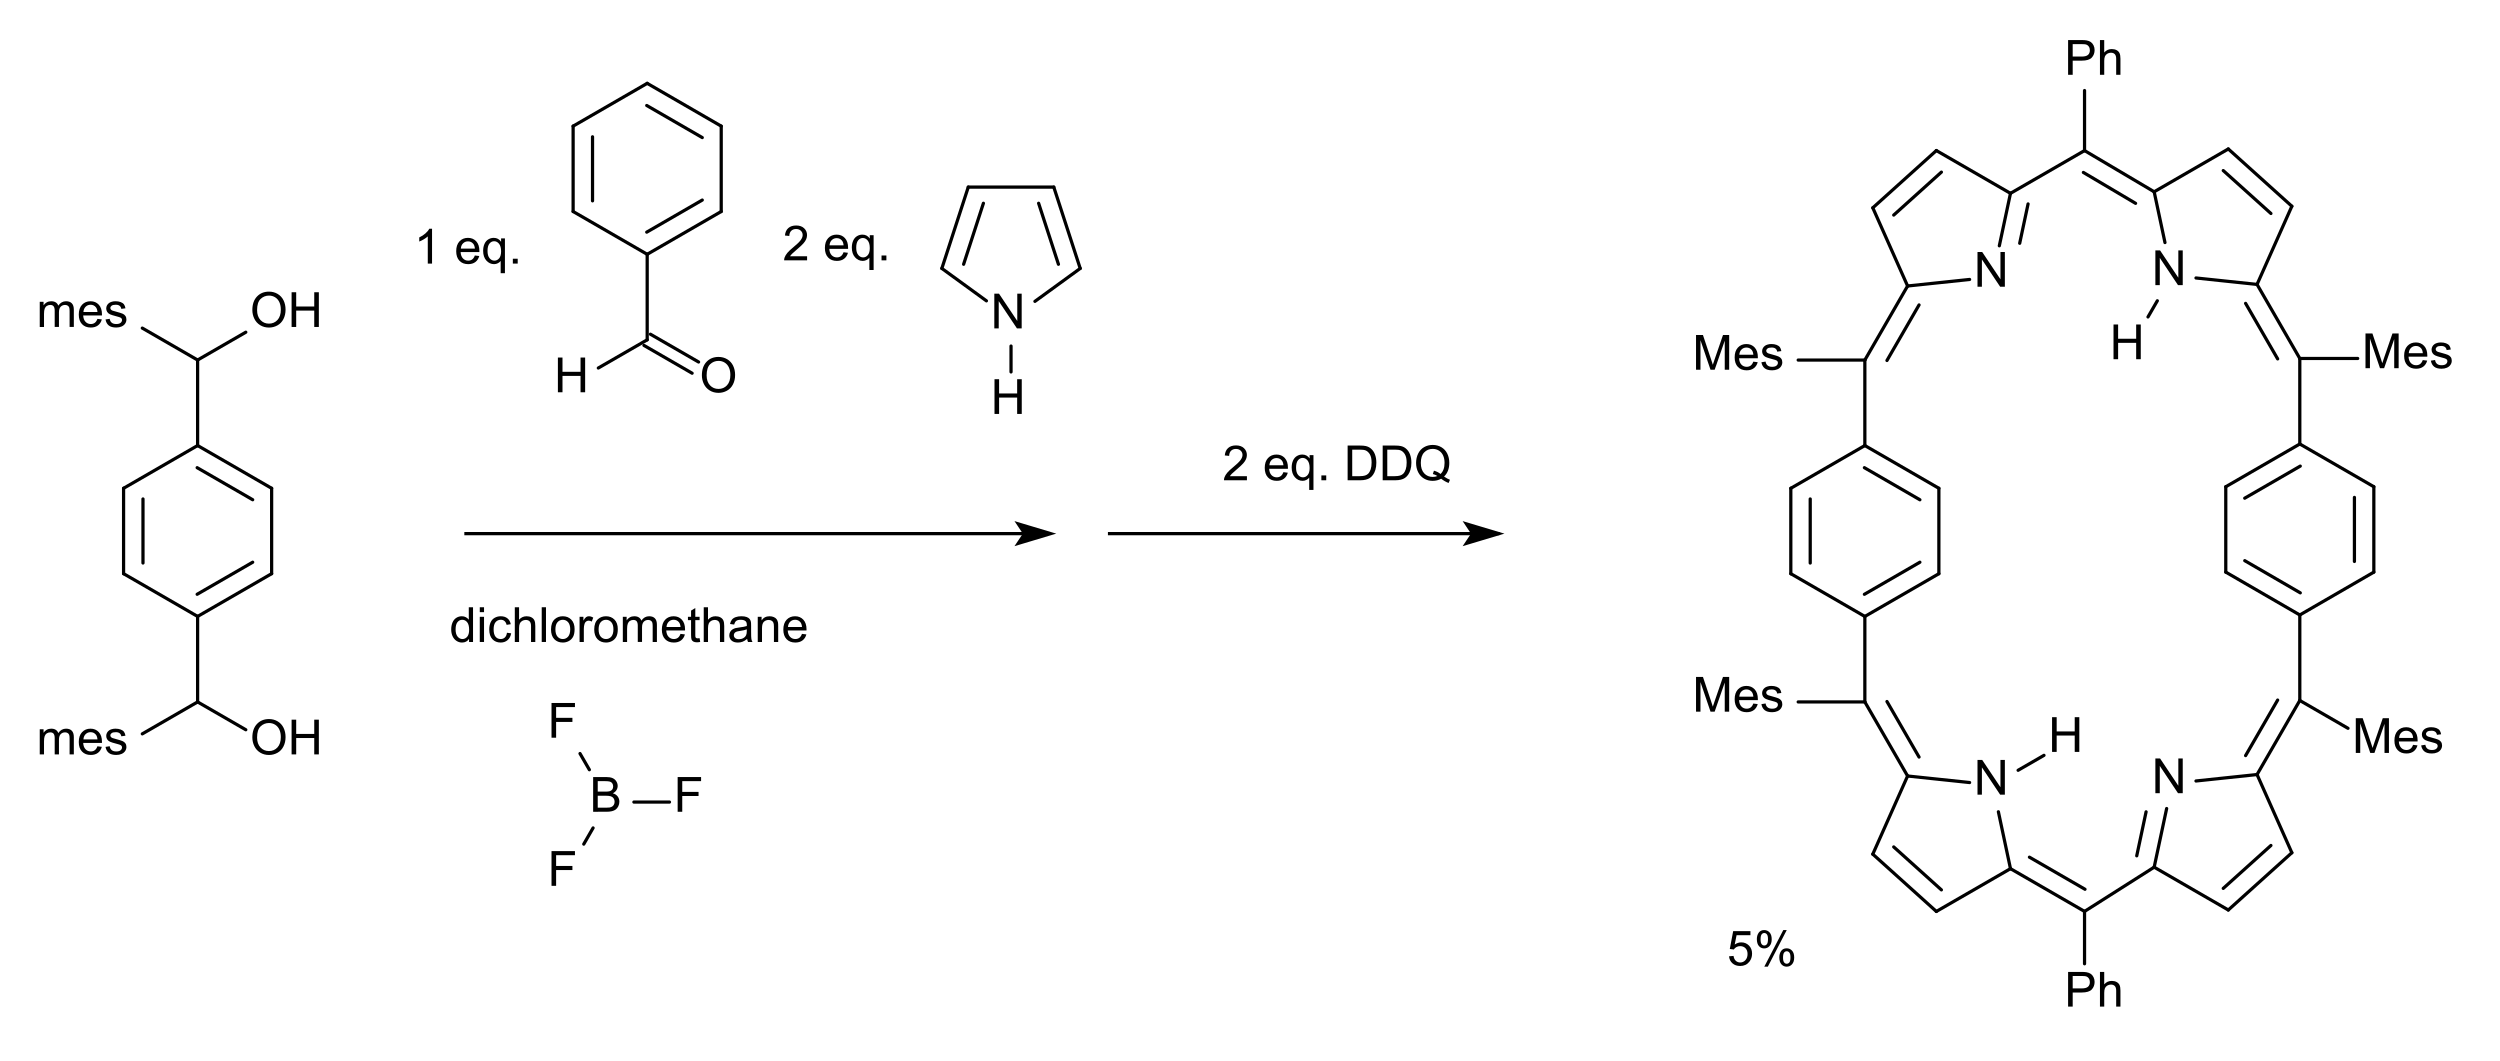<?xml version="1.0" encoding="UTF-8" standalone="no"?>
<svg
   xmlns:dc="http://purl.org/dc/elements/1.1/"
   xmlns:cc="http://creativecommons.org/ns#"
   xmlns:rdf="http://www.w3.org/1999/02/22-rdf-syntax-ns#"
   xmlns:svg="http://www.w3.org/2000/svg"
   xmlns="http://www.w3.org/2000/svg"
   xmlns:sodipodi="http://sodipodi.sourceforge.net/DTD/sodipodi-0.dtd"
   xmlns:inkscape="http://www.inkscape.org/namespaces/inkscape"
   height="86.84mm"
   version="1.0"
   viewBox="0 0 773 328"
   width="204.657mm"
   id="svg2"
   inkscape:version="0.48.1 "
   sodipodi:docname="HuckelMobiusSwitch.svg">
  <defs
     id="defs456" />
  <sodipodi:namedview
     pagecolor="#ffffff"
     bordercolor="#666666"
     borderopacity="1"
     objecttolerance="10"
     gridtolerance="10"
     guidetolerance="10"
     inkscape:pageopacity="0"
     inkscape:pageshadow="2"
     inkscape:window-width="640"
     inkscape:window-height="480"
     id="namedview454"
     showgrid="false"
     inkscape:zoom="0.70053213"
     inkscape:cx="362.58151"
     inkscape:cy="153.85089"
     inkscape:window-x="0"
     inkscape:window-y="0"
     inkscape:window-maximized="0"
     inkscape:current-layer="svg2" />
  <g
     font-family="Helvetica"
     font-size="12pt"
     stroke-linecap="round"
     transform="translate(-25,-17)"
     id="g4">
    <g
       stroke="#000000"
       stroke-width="1.0"
       id="g6">
      <path
         style=""
         d="m 623.72,63.55 22.92,13.23"
         id="line8" />
    </g>
    <g
       stroke="#000000"
       stroke-width="1.0"
       id="g10">
      <path
         style=""
         d="m 736.1,154.28 22.89,13.22"
         id="line12" />
    </g>
    <g
       stroke="#000000"
       stroke-width="1.0"
       id="g14">
      <path
         style=""
         d="m 713.99,63.06 19.65,17.71"
         id="line16" />
      <path
         style=""
         d="m 712.43,69.74 14.74,13.27"
         id="line18" />
    </g>
    <g
       stroke="#000000"
       stroke-width="1.0"
       id="g20">
      <path
         style=""
         d="m 642.9,268 3.74,17.59"
         id="line22" />
    </g>
    <g
       stroke="#000000"
       stroke-width="1.0"
       id="g24">
      <path
         style=""
         d="M 623.72,298.82 604.07,281.11"
         id="line26" />
      <path
         style=""
         d="M 625.28,292.15 610.54,278.87"
         id="line28" />
    </g>
    <g
       stroke="#000000"
       stroke-width="1.0"
       id="g30">
      <path
         style=""
         d="M 736.1,233.59 751,242.19"
         id="line32" />
    </g>
    <g
       stroke="#000000"
       stroke-width="1.0"
       id="g34">
      <path
         style=""
         d="m 758.99,193.9 -22.89,13.25"
         id="line36" />
    </g>
    <g
       stroke="#000000"
       stroke-width="1.0"
       id="g38">
      <path
         style=""
         d="M 733.64,80.77 722.88,104.94"
         id="line40" />
    </g>
    <g
       stroke="#000000"
       stroke-width="1.0"
       id="g42">
      <path
         style=""
         d="m 669.54,298.81 0,16.19"
         id="line44" />
    </g>
    <g
       stroke="#000000"
       stroke-width="1.0"
       id="g46">
      <path
         style=""
         d="m 713.21,193.9 22.89,13.25"
         id="line48" />
      <path
         style=""
         d="M 719.08,190.36 736.25,200.31"
         id="line50" />
    </g>
    <g
       stroke="#000000"
       stroke-width="1.0"
       id="g52">
      <path
         style=""
         d="M 614.83,105.43 604.07,81.26"
         id="line54" />
    </g>
    <g
       stroke="#000000"
       stroke-width="1.0"
       id="g56">
      <path
         style=""
         d="m 713.21,167.5 0,26.4"
         id="line58" />
    </g>
    <g
       stroke="#000000"
       stroke-width="1.0"
       id="g60">
      <path
         style=""
         d="m 736.1,154.28 0,-26.44"
         id="line62" />
    </g>
    <g
       stroke="#000000"
       stroke-width="1.0"
       id="g64">
      <path
         style=""
         d="m 578.72,167.98 22.89,-13.22"
         id="line66" />
    </g>
    <g
       stroke="#000000"
       stroke-width="1.0"
       id="g68">
      <path
         style=""
         d="m 646.64,285.59 -22.92,13.23"
         id="line70" />
    </g>
    <g
       stroke="#000000"
       stroke-width="1.0"
       id="g72">
      <path
         style=""
         d="m 624.5,194.39 -22.89,13.22"
         id="line74" />
      <path
         style=""
         d="m 618.63,190.84 -17.16,9.92"
         id="line76" />
    </g>
    <g
       stroke="#000000"
       stroke-width="1.0"
       id="g78">
      <path
         style=""
         d="M 691.07,76.3 669.54,63.56"
         id="line80" />
      <path
         style=""
         d="M 685.32,79.87 669.18,70.32"
         id="line82" />
    </g>
    <g
       stroke="#000000"
       stroke-width="1.0"
       id="g84">
      <path
         style=""
         d="m 601.61,234.04 -20.61,0"
         id="line86" />
    </g>
    <g
       stroke="#000000"
       stroke-width="1.0"
       id="g88">
      <path
         style=""
         d="M 604.07,81.26 623.72,63.55"
         id="line90" />
      <path
         style=""
         d="M 610.54,83.5 625.28,70.22"
         id="line92" />
    </g>
    <g
       stroke="#000000"
       stroke-width="1.0"
       id="g94">
      <path
         style=""
         d="m 601.61,207.61 0,26.43"
         id="line96" />
    </g>
    <g
       stroke="#000000"
       stroke-width="1.0"
       id="g98">
      <path
         style=""
         d="m 713.21,167.5 22.89,-13.22"
         id="line100" />
      <path
         style=""
         d="M 719.07,171.04 736.24,161.12"
         id="line102" />
    </g>
    <g
       stroke="#000000"
       stroke-width="1.0"
       id="g104">
      <path
         style=""
         d="m 601.61,154.76 0,-26.43"
         id="line106" />
    </g>
    <g
       stroke="#000000"
       stroke-width="1.0"
       id="g108">
      <path
         style=""
         d="M 646.64,76.78 643.19,93"
         id="line110" />
      <path
         style=""
         d="m 652.08,80.06 -2.59,12.16"
         id="line112" />
    </g>
    <g
       stroke="#000000"
       stroke-width="1.0"
       id="g114">
      <path
         style=""
         d="M 736.1,233.59 722.88,256.49"
         id="line116" />
      <path
         style=""
         d="M 729.25,233.46 719.34,250.63"
         id="line118" />
    </g>
    <g
       stroke="#000000"
       stroke-width="1.0"
       id="g120">
      <path
         style=""
         d="M 736.1,127.84 722.88,104.94"
         id="line122" />
      <path
         style=""
         d="M 729.25,127.97 719.34,110.8"
         id="line124" />
    </g>
    <g
       stroke="#000000"
       stroke-width="1.0"
       id="g126">
      <path
         style=""
         d="m 634,103.41 -19.17,2.02"
         id="line128" />
    </g>
    <g
       stroke="#000000"
       stroke-linecap="butt"
       stroke-width="1.0"
       id="g130">
      <path
         style=""
         d="m 692.05,110 -2.89,5"
         id="line132" />
    </g>
    <g
       stroke="#000000"
       stroke-width="1.0"
       id="g134">
      <path
         style=""
         d="M 601.61,128.33 581,128.33"
         id="line136" />
    </g>
    <g
       stroke="#000000"
       stroke-linecap="butt"
       stroke-width="1.0"
       id="g138">
      <path
         style=""
         d="m 649,255.17 8,-4.62"
         id="line140" />
    </g>
    <g
       stroke="#000000"
       stroke-width="1.0"
       id="g142">
      <path
         style=""
         d="M 736.1,127.84 754,127.84"
         id="line144" />
    </g>
    <g
       stroke="#000000"
       stroke-width="1.0"
       id="g146">
      <path
         style=""
         d="m 578.72,167.98 0,26.41"
         id="line148" />
      <path
         style=""
         d="m 584.72,171.28 0,19.81"
         id="line150" />
    </g>
    <g
       stroke="#000000"
       stroke-width="1.0"
       id="g152">
      <path
         style=""
         d="M 601.61,234.04 614.83,256.94"
         id="line154" />
      <path
         style=""
         d="M 608.45,233.91 618.37,251.08"
         id="line156" />
    </g>
    <g
       stroke="#000000"
       stroke-width="1.0"
       id="g158">
      <path
         style=""
         d="m 691.07,285.13 -21.53,13.68"
         id="line160" />
    </g>
    <g
       stroke="#000000"
       stroke-width="1.0"
       id="g162">
      <path
         style=""
         d="M 669.54,63.56 669.54,45"
         id="line164" />
    </g>
    <g
       stroke="#000000"
       stroke-width="1.0"
       id="g166">
      <path
         style=""
         d="M 694.41,92 691.07,76.3"
         id="line168" />
    </g>
    <g
       stroke="#000000"
       stroke-width="1.0"
       id="g170">
      <path
         style=""
         d="M 691.07,76.3 713.99,63.06"
         id="line172" />
    </g>
    <g
       stroke="#000000"
       stroke-width="1.0"
       id="g174">
      <path
         style=""
         d="m 601.61,128.33 13.22,-22.9"
         id="line176" />
      <path
         style=""
         d="M 608.45,128.46 618.37,111.29"
         id="line178" />
    </g>
    <g
       stroke="#000000"
       stroke-width="1.0"
       id="g180">
      <path
         style=""
         d="M 722.88,104.94 704,102.95"
         id="line182" />
    </g>
    <g
       stroke="#000000"
       stroke-width="1.0"
       id="g184">
      <path
         style=""
         d="M 614.83,256.94 634,258.96"
         id="line186" />
    </g>
    <g
       stroke="#000000"
       stroke-width="1.0"
       id="g188">
      <path
         style=""
         d="m 704,258.48 18.88,-1.99"
         id="line190" />
    </g>
    <g
       stroke="#000000"
       stroke-width="1.0"
       id="g192">
      <path
         style=""
         d="m 624.5,167.98 0,26.41"
         id="line194" />
    </g>
    <g
       stroke="#000000"
       stroke-width="1.0"
       id="g196">
      <path
         style=""
         d="M 604.07,281.11 614.83,256.94"
         id="line198" />
    </g>
    <g
       stroke="#000000"
       stroke-width="1.0"
       id="g200">
      <path
         style=""
         d="m 736.1,207.15 0,26.44"
         id="line202" />
    </g>
    <g
       stroke="#000000"
       stroke-width="1.0"
       id="g204">
      <path
         style=""
         d="m 758.99,167.5 0,26.4"
         id="line206" />
      <path
         style=""
         d="m 752.99,170.8 0,19.8"
         id="line208" />
    </g>
    <g
       stroke="#000000"
       stroke-width="1.0"
       id="g210">
      <path
         style=""
         d="M 601.61,154.76 624.5,167.98"
         id="line212" />
      <path
         style=""
         d="M 601.47,161.61 618.63,171.53"
         id="line214" />
    </g>
    <g
       stroke="#000000"
       stroke-width="1.0"
       id="g216">
      <path
         style=""
         d="m 578.72,194.39 22.89,13.22"
         id="line218" />
    </g>
    <g
       stroke="#000000"
       stroke-width="1.0"
       id="g220">
      <path
         style=""
         d="M 669.54,298.81 646.64,285.59"
         id="line222" />
      <path
         style=""
         d="M 669.68,291.96 652.5,282.04"
         id="line224" />
    </g>
    <g
       stroke="#000000"
       stroke-width="1.0"
       id="g226">
      <path
         style=""
         d="M 669.54,63.56 646.64,76.78"
         id="line228" />
    </g>
    <g
       stroke="#000000"
       stroke-width="1.0"
       id="g230">
      <path
         style=""
         d="M 691.07,285.13 694.93,267"
         id="line232" />
      <path
         style=""
         d="m 685.68,281.62 2.89,-13.6"
         id="line234" />
    </g>
    <g
       stroke="#000000"
       stroke-width="1.0"
       id="g236">
      <path
         style=""
         d="m 733.64,280.66 -19.65,17.71"
         id="line238" />
      <path
         style=""
         d="M 727.17,278.42 712.43,291.69"
         id="line240" />
    </g>
    <g
       stroke="#000000"
       stroke-width="1.0"
       id="g242">
      <path
         style=""
         d="M 713.99,298.37 691.07,285.13"
         id="line244" />
    </g>
    <g
       stroke="#000000"
       stroke-width="1.0"
       id="g246">
      <path
         style=""
         d="M 722.88,256.49 733.64,280.66"
         id="line248" />
    </g>
    <g
       style="fill:#000000;font-family:helvetica"
       id="text250">
      <path
         d="m 636.443,105.66 0,-10.737 1.458,0 5.64,8.43 0,-8.43 1.362,0 0,10.737 -1.458,0 -5.64,-8.437 0,8.437 z"
         style="fill:#000000;font-family:helvetica"
         id="path3506" />
    </g>
    <g
       style="fill:#000000;font-family:helvetica"
       id="text252">
      <path
         d="m 691.443,105.17 0,-10.737 1.458,0 5.64,8.43 0,-8.43 1.362,0 0,10.737 -1.458,0 -5.64,-8.438 0,8.438 z"
         style="fill:#000000;font-family:helvetica"
         id="path3509" />
    </g>
    <g
       style="fill:#000000;font-family:helvetica"
       id="text254">
      <path
         d="m 691.443,262.26 0,-10.737 1.458,0 5.64,8.43 0,-8.43 1.362,0 0,10.737 -1.458,0 -5.64,-8.438 0,8.438 z"
         style="fill:#000000;font-family:helvetica"
         id="path3512" />
    </g>
    <g
       style="fill:#000000;font-family:helvetica"
       id="text256">
      <path
         d="m 636.443,262.71 0,-10.737 1.458,0 5.64,8.43 0,-8.43 1.362,0 0,10.737 -1.458,0 -5.64,-8.438 0,8.438 z"
         style="fill:#000000;font-family:helvetica"
         id="path3515" />
    </g>
    <g
       style="fill:#000000;font-family:helvetica"
       id="text258">
      <path
         d="m 678.501,128.07 0,-10.737 1.421,0 0,4.409 5.581,0 0,-4.409 1.421,0 0,10.737 -1.421,0 0,-5.061 -5.581,0 0,5.061 z"
         style="fill:#000000;font-family:helvetica"
         id="path3518" />
    </g>
    <g
       style="fill:#000000;font-family:helvetica"
       id="text260">
      <path
         d="m 664.457,40.12 0,-10.737 4.05,0 c 0.713,1.1e-5 1.257,0.034 1.633,0.103 0.527,0.088 0.969,0.255 1.326,0.502 0.356,0.247 0.643,0.592 0.861,1.036 0.217,0.444 0.326,0.933 0.326,1.465 -10e-6,0.913 -0.291,1.686 -0.872,2.318 -0.581,0.632 -1.631,0.948 -3.149,0.948 l -2.754,0 0,4.365 z m 1.421,-5.632 2.776,0 c 0.918,5e-6 1.57,-0.171 1.956,-0.513 0.386,-0.342 0.579,-0.823 0.579,-1.443 -10e-6,-0.449 -0.114,-0.834 -0.341,-1.154 -0.227,-0.32 -0.526,-0.531 -0.897,-0.634 -0.239,-0.063 -0.681,-0.095 -1.326,-0.095 l -2.747,0 z"
         style="fill:#000000;font-family:helvetica"
         id="path3521" />
      <path
         d="m 674.308,40.12 0,-10.737 1.318,0 0,3.853 c 0.615,-0.713 1.392,-1.069 2.329,-1.069 0.576,8e-6 1.077,0.114 1.501,0.341 0.425,0.227 0.729,0.541 0.912,0.941 0.183,0.4 0.275,0.981 0.275,1.743 l 0,4.929 -1.318,0 0,-4.929 c -10e-6,-0.659 -0.143,-1.139 -0.428,-1.439 -0.286,-0.3 -0.69,-0.45 -1.212,-0.45 -0.391,7e-6 -0.758,0.101 -1.102,0.304 -0.344,0.203 -0.59,0.477 -0.736,0.824 -0.146,0.347 -0.22,0.825 -0.22,1.436 l 0,4.255 z"
         style="fill:#000000;font-family:helvetica"
         id="path3523" />
    </g>
    <g
       style="fill:#000000;font-family:helvetica"
       id="text262">
      <path
         d="m 664.457,328.25 0,-10.737 4.05,0 c 0.713,1e-5 1.257,0.034 1.633,0.103 0.527,0.088 0.969,0.255 1.326,0.502 0.356,0.247 0.643,0.592 0.861,1.036 0.217,0.444 0.326,0.933 0.326,1.465 -10e-6,0.913 -0.291,1.686 -0.872,2.318 -0.581,0.632 -1.631,0.948 -3.149,0.948 l -2.754,0 0,4.365 z m 1.421,-5.632 2.776,0 c 0.918,0 1.57,-0.171 1.956,-0.513 0.386,-0.342 0.579,-0.823 0.579,-1.443 -10e-6,-0.449 -0.114,-0.834 -0.341,-1.154 -0.227,-0.32 -0.526,-0.531 -0.897,-0.634 -0.239,-0.064 -0.681,-0.095 -1.326,-0.095 l -2.747,0 z"
         style="fill:#000000;font-family:helvetica"
         id="path3526" />
      <path
         d="m 674.308,328.25 0,-10.737 1.318,0 0,3.853 c 0.615,-0.713 1.392,-1.069 2.329,-1.069 0.576,10e-6 1.077,0.114 1.501,0.341 0.425,0.227 0.729,0.541 0.912,0.941 0.183,0.4 0.275,0.981 0.275,1.743 l 0,4.929 -1.318,0 0,-4.929 c -10e-6,-0.659 -0.143,-1.139 -0.428,-1.439 -0.286,-0.3 -0.69,-0.45 -1.212,-0.45 -0.391,10e-6 -0.758,0.101 -1.102,0.304 -0.344,0.203 -0.59,0.477 -0.736,0.824 -0.146,0.347 -0.22,0.825 -0.22,1.436 l 0,4.255 z"
         style="fill:#000000;font-family:helvetica"
         id="path3528" />
    </g>
    <g
       style="fill:#000000;font-family:helvetica"
       id="text264">
      <path
         d="m 753.413,249.81 0,-10.737 2.139,0 2.542,7.603 c 0.234,0.708 0.405,1.238 0.513,1.589 0.122,-0.391 0.312,-0.964 0.571,-1.721 l 2.571,-7.471 1.912,0 0,10.737 -1.37,0 0,-8.987 -3.12,8.987 -1.282,0 -3.105,-9.141 0,9.141 z"
         style="fill:#000000;font-family:helvetica"
         id="path3531" />
      <path
         d="m 771.123,247.305 1.362,0.168 c -0.215,0.796 -0.613,1.414 -1.194,1.853 -0.581,0.439 -1.323,0.659 -2.227,0.659 -1.138,0 -2.04,-0.35 -2.706,-1.051 -0.667,-0.701 -1,-1.683 -1,-2.948 0,-1.309 0.337,-2.324 1.011,-3.047 0.674,-0.723 1.548,-1.084 2.622,-1.084 1.04,0 1.89,0.354 2.549,1.062 0.659,0.708 0.989,1.704 0.989,2.988 -1e-5,0.078 -0.002,0.195 -0.007,0.352 l -5.801,0 c 0.049,0.855 0.291,1.509 0.725,1.963 0.435,0.454 0.977,0.681 1.626,0.681 0.483,1e-5 0.896,-0.127 1.238,-0.381 0.342,-0.254 0.613,-0.659 0.813,-1.216 z m -4.329,-2.131 4.343,0 c -0.059,-0.654 -0.225,-1.145 -0.498,-1.472 -0.42,-0.508 -0.964,-0.762 -1.633,-0.762 -0.605,1e-5 -1.115,0.203 -1.527,0.608 -0.413,0.405 -0.641,0.947 -0.685,1.626 z"
         style="fill:#000000;font-family:helvetica"
         id="path3533" />
      <path
         d="m 773.621,247.488 1.304,-0.205 c 0.073,0.522 0.277,0.923 0.612,1.201 0.334,0.278 0.802,0.417 1.403,0.417 0.605,1e-5 1.055,-0.123 1.348,-0.37 0.293,-0.247 0.439,-0.536 0.439,-0.868 -10e-6,-0.298 -0.129,-0.532 -0.388,-0.703 -0.181,-0.117 -0.63,-0.266 -1.348,-0.447 -0.967,-0.244 -1.637,-0.455 -2.01,-0.634 -0.374,-0.178 -0.657,-0.425 -0.85,-0.74 -0.193,-0.315 -0.289,-0.663 -0.289,-1.044 -10e-6,-0.347 0.079,-0.668 0.238,-0.963 0.159,-0.295 0.375,-0.541 0.648,-0.736 0.205,-0.151 0.485,-0.28 0.839,-0.385 0.354,-0.105 0.734,-0.157 1.139,-0.157 0.61,0 1.146,0.088 1.608,0.264 0.461,0.176 0.802,0.414 1.022,0.714 0.22,0.3 0.371,0.702 0.454,1.205 l -1.289,0.176 c -0.059,-0.4 -0.228,-0.713 -0.509,-0.938 -0.281,-0.225 -0.677,-0.337 -1.19,-0.337 -0.605,1e-5 -1.038,0.1 -1.296,0.3 -0.259,0.2 -0.388,0.435 -0.388,0.703 0,0.171 0.054,0.325 0.161,0.461 0.107,0.142 0.276,0.259 0.505,0.352 0.132,0.049 0.52,0.161 1.165,0.337 0.933,0.249 1.583,0.453 1.952,0.612 0.369,0.159 0.658,0.389 0.868,0.692 0.21,0.303 0.315,0.679 0.315,1.128 -10e-6,0.439 -0.128,0.853 -0.385,1.241 -0.256,0.388 -0.626,0.688 -1.11,0.901 -0.483,0.212 -1.03,0.319 -1.641,0.319 -1.011,0 -1.781,-0.21 -2.311,-0.63 -0.53,-0.42 -0.868,-1.042 -1.014,-1.868 z"
         style="fill:#000000;font-family:helvetica"
         id="path3535" />
    </g>
    <g
       style="fill:#000000;font-family:helvetica"
       id="text266">
      <path
         d="m 756.413,130.84 0,-10.737 2.139,0 2.542,7.603 c 0.234,0.708 0.405,1.238 0.513,1.589 0.122,-0.391 0.312,-0.964 0.571,-1.721 l 2.571,-7.471 1.912,0 0,10.737 -1.37,0 0,-8.987 -3.12,8.987 -1.282,0 -3.105,-9.141 0,9.141 z"
         style="fill:#000000;font-family:helvetica"
         id="path3538" />
      <path
         d="m 774.123,128.335 1.362,0.168 c -0.215,0.796 -0.613,1.414 -1.194,1.853 -0.581,0.439 -1.323,0.659 -2.227,0.659 -1.138,0 -2.04,-0.35 -2.706,-1.051 -0.667,-0.701 -1,-1.683 -1,-2.948 0,-1.309 0.337,-2.324 1.011,-3.047 0.674,-0.723 1.548,-1.084 2.622,-1.084 1.04,1e-5 1.89,0.354 2.549,1.062 0.659,0.708 0.989,1.704 0.989,2.988 -1e-5,0.078 -0.002,0.195 -0.007,0.352 l -5.801,0 c 0.049,0.855 0.291,1.509 0.725,1.963 0.435,0.454 0.977,0.681 1.626,0.681 0.483,0 0.896,-0.127 1.238,-0.381 0.342,-0.254 0.613,-0.659 0.813,-1.216 z m -4.329,-2.131 4.343,0 c -0.059,-0.654 -0.225,-1.145 -0.498,-1.472 -0.42,-0.508 -0.964,-0.762 -1.633,-0.762 -0.605,1e-5 -1.115,0.203 -1.527,0.608 -0.413,0.405 -0.641,0.947 -0.685,1.626 z"
         style="fill:#000000;font-family:helvetica"
         id="path3540" />
      <path
         d="m 776.621,128.518 1.304,-0.205 c 0.073,0.522 0.277,0.923 0.612,1.201 0.334,0.278 0.802,0.417 1.403,0.417 0.605,0 1.055,-0.123 1.348,-0.37 0.293,-0.247 0.439,-0.536 0.439,-0.868 -10e-6,-0.298 -0.129,-0.532 -0.388,-0.703 -0.181,-0.117 -0.63,-0.266 -1.348,-0.447 -0.967,-0.244 -1.637,-0.455 -2.01,-0.634 -0.374,-0.178 -0.657,-0.425 -0.85,-0.74 -0.193,-0.315 -0.289,-0.663 -0.289,-1.044 -10e-6,-0.347 0.079,-0.668 0.238,-0.963 0.159,-0.295 0.375,-0.541 0.648,-0.736 0.205,-0.151 0.485,-0.28 0.839,-0.385 0.354,-0.105 0.734,-0.157 1.139,-0.157 0.61,1e-5 1.146,0.088 1.608,0.264 0.461,0.176 0.802,0.414 1.022,0.714 0.22,0.3 0.371,0.702 0.454,1.205 l -1.289,0.176 c -0.059,-0.4 -0.228,-0.713 -0.509,-0.938 -0.281,-0.225 -0.677,-0.337 -1.19,-0.337 -0.605,1e-5 -1.038,0.1 -1.296,0.3 -0.259,0.2 -0.388,0.435 -0.388,0.703 0,0.171 0.054,0.325 0.161,0.461 0.107,0.142 0.276,0.259 0.505,0.352 0.132,0.049 0.52,0.161 1.165,0.337 0.933,0.249 1.583,0.453 1.952,0.612 0.369,0.159 0.658,0.389 0.868,0.692 0.21,0.303 0.315,0.679 0.315,1.128 -10e-6,0.439 -0.128,0.853 -0.385,1.241 -0.256,0.388 -0.626,0.688 -1.11,0.901 -0.483,0.212 -1.03,0.319 -1.641,0.319 -1.011,0 -1.781,-0.21 -2.311,-0.63 -0.53,-0.42 -0.868,-1.042 -1.014,-1.868 z"
         style="fill:#000000;font-family:helvetica"
         id="path3542" />
    </g>
    <g
       style="fill:#000000;font-family:helvetica"
       id="text268">
      <path
         d="m 549.413,131.33 0,-10.737 2.139,0 2.542,7.603 c 0.234,0.708 0.405,1.238 0.513,1.589 0.122,-0.391 0.312,-0.964 0.571,-1.721 l 2.571,-7.471 1.912,0 0,10.737 -1.37,0 0,-8.987 -3.12,8.987 -1.282,0 -3.105,-9.141 0,9.141 z"
         style="fill:#000000;font-family:helvetica"
         id="path3545" />
      <path
         d="m 567.123,128.825 1.362,0.168 c -0.215,0.796 -0.613,1.414 -1.194,1.853 -0.581,0.439 -1.323,0.659 -2.227,0.659 -1.138,0 -2.04,-0.35 -2.706,-1.051 -0.667,-0.701 -1,-1.683 -1,-2.948 0,-1.309 0.337,-2.324 1.011,-3.047 0.674,-0.723 1.548,-1.084 2.622,-1.084 1.04,1e-5 1.89,0.354 2.549,1.062 0.659,0.708 0.989,1.704 0.989,2.988 -1e-5,0.078 -0.002,0.195 -0.007,0.352 l -5.801,0 c 0.049,0.854 0.291,1.509 0.725,1.963 0.435,0.454 0.977,0.681 1.626,0.681 0.483,0 0.896,-0.127 1.238,-0.381 0.342,-0.254 0.613,-0.659 0.813,-1.216 z m -4.329,-2.131 4.343,0 c -0.059,-0.654 -0.225,-1.145 -0.498,-1.472 -0.42,-0.508 -0.964,-0.762 -1.633,-0.762 -0.605,1e-5 -1.115,0.203 -1.527,0.608 -0.413,0.405 -0.641,0.947 -0.685,1.626 z"
         style="fill:#000000;font-family:helvetica"
         id="path3547" />
      <path
         d="m 569.621,129.008 1.304,-0.205 c 0.073,0.522 0.277,0.923 0.612,1.201 0.334,0.278 0.802,0.417 1.403,0.417 0.605,0 1.055,-0.123 1.348,-0.37 0.293,-0.247 0.439,-0.536 0.439,-0.868 -10e-6,-0.298 -0.129,-0.532 -0.388,-0.703 -0.181,-0.117 -0.63,-0.266 -1.348,-0.447 -0.967,-0.244 -1.637,-0.455 -2.01,-0.634 -0.374,-0.178 -0.657,-0.425 -0.85,-0.74 -0.193,-0.315 -0.289,-0.663 -0.289,-1.044 -10e-6,-0.347 0.079,-0.668 0.238,-0.963 0.159,-0.295 0.375,-0.541 0.648,-0.736 0.205,-0.151 0.485,-0.28 0.839,-0.385 0.354,-0.105 0.734,-0.157 1.139,-0.157 0.61,1e-5 1.146,0.088 1.608,0.264 0.461,0.176 0.802,0.414 1.022,0.714 0.22,0.3 0.371,0.702 0.454,1.205 l -1.289,0.176 c -0.059,-0.4 -0.228,-0.713 -0.509,-0.938 -0.281,-0.225 -0.677,-0.337 -1.19,-0.337 -0.605,1e-5 -1.038,0.1 -1.296,0.3 -0.259,0.2 -0.388,0.435 -0.388,0.703 0,0.171 0.054,0.325 0.161,0.461 0.107,0.142 0.276,0.259 0.505,0.352 0.132,0.049 0.52,0.161 1.165,0.337 0.933,0.249 1.583,0.453 1.952,0.612 0.369,0.159 0.658,0.389 0.868,0.692 0.21,0.303 0.315,0.679 0.315,1.128 -10e-6,0.439 -0.128,0.853 -0.385,1.241 -0.256,0.388 -0.626,0.688 -1.11,0.901 -0.483,0.212 -1.03,0.319 -1.641,0.319 -1.011,0 -1.781,-0.21 -2.311,-0.63 -0.53,-0.42 -0.868,-1.042 -1.014,-1.868 z"
         style="fill:#000000;font-family:helvetica"
         id="path3549" />
    </g>
    <g
       style="fill:#000000;font-family:helvetica"
       id="text270">
      <path
         d="m 549.413,237.04 0,-10.737 2.139,0 2.542,7.603 c 0.234,0.708 0.405,1.238 0.513,1.589 0.122,-0.391 0.312,-0.964 0.571,-1.721 l 2.571,-7.471 1.912,0 0,10.737 -1.37,0 0,-8.987 -3.12,8.987 -1.282,0 -3.105,-9.141 0,9.141 z"
         style="fill:#000000;font-family:helvetica"
         id="path3552" />
      <path
         d="m 567.123,234.535 1.362,0.168 c -0.215,0.796 -0.613,1.414 -1.194,1.853 -0.581,0.439 -1.323,0.659 -2.227,0.659 -1.138,0 -2.04,-0.35 -2.706,-1.051 -0.667,-0.701 -1,-1.683 -1,-2.948 0,-1.309 0.337,-2.324 1.011,-3.047 0.674,-0.723 1.548,-1.084 2.622,-1.084 1.04,1e-5 1.89,0.354 2.549,1.062 0.659,0.708 0.989,1.704 0.989,2.988 -1e-5,0.078 -0.002,0.195 -0.007,0.352 l -5.801,0 c 0.049,0.854 0.291,1.509 0.725,1.963 0.435,0.454 0.977,0.681 1.626,0.681 0.483,0 0.896,-0.127 1.238,-0.381 0.342,-0.254 0.613,-0.659 0.813,-1.216 z m -4.329,-2.131 4.343,0 c -0.059,-0.654 -0.225,-1.145 -0.498,-1.472 -0.42,-0.508 -0.964,-0.762 -1.633,-0.762 -0.605,0 -1.115,0.203 -1.527,0.608 -0.413,0.405 -0.641,0.947 -0.685,1.626 z"
         style="fill:#000000;font-family:helvetica"
         id="path3554" />
      <path
         d="m 569.621,234.718 1.304,-0.205 c 0.073,0.522 0.277,0.923 0.612,1.201 0.334,0.278 0.802,0.417 1.403,0.417 0.605,0 1.055,-0.123 1.348,-0.37 0.293,-0.247 0.439,-0.536 0.439,-0.868 -10e-6,-0.298 -0.129,-0.532 -0.388,-0.703 -0.181,-0.117 -0.63,-0.266 -1.348,-0.447 -0.967,-0.244 -1.637,-0.455 -2.01,-0.634 -0.374,-0.178 -0.657,-0.425 -0.85,-0.74 -0.193,-0.315 -0.289,-0.663 -0.289,-1.044 -10e-6,-0.347 0.079,-0.668 0.238,-0.963 0.159,-0.295 0.375,-0.541 0.648,-0.736 0.205,-0.151 0.485,-0.28 0.839,-0.385 0.354,-0.105 0.734,-0.157 1.139,-0.157 0.61,1e-5 1.146,0.088 1.608,0.264 0.461,0.176 0.802,0.414 1.022,0.714 0.22,0.3 0.371,0.702 0.454,1.205 l -1.289,0.176 c -0.059,-0.4 -0.228,-0.713 -0.509,-0.938 -0.281,-0.225 -0.677,-0.337 -1.19,-0.337 -0.605,0 -1.038,0.1 -1.296,0.3 -0.259,0.2 -0.388,0.435 -0.388,0.703 0,0.171 0.054,0.325 0.161,0.461 0.107,0.142 0.276,0.259 0.505,0.352 0.132,0.049 0.52,0.161 1.165,0.337 0.933,0.249 1.583,0.453 1.952,0.612 0.369,0.159 0.658,0.389 0.868,0.692 0.21,0.303 0.315,0.679 0.315,1.128 -10e-6,0.439 -0.128,0.853 -0.385,1.241 -0.256,0.388 -0.626,0.688 -1.11,0.901 -0.483,0.212 -1.03,0.319 -1.641,0.319 -1.011,0 -1.781,-0.21 -2.311,-0.63 -0.53,-0.42 -0.868,-1.042 -1.014,-1.868 z"
         style="fill:#000000;font-family:helvetica"
         id="path3556" />
    </g>
    <g
       style="fill:#000000;font-family:helvetica"
       id="text272">
      <path
         d="m 659.501,249.49 0,-10.737 1.421,0 0,4.409 5.581,0 0,-4.409 1.421,0 0,10.737 -1.421,0 0,-5.061 -5.581,0 0,5.061 z"
         style="fill:#000000;font-family:helvetica"
         id="path3559" />
    </g>
    <g
       stroke="#000000"
       stroke-width="1.0"
       id="g274">
      <path
         style=""
         d="M 86.1,234.04 101,242.64"
         id="line276" />
    </g>
    <g
       stroke="#000000"
       stroke-width="1.0"
       id="g278">
      <path
         style=""
         d="m 86.1,154.76 0,-26.44"
         id="line280" />
    </g>
    <g
       stroke="#000000"
       stroke-width="1.0"
       id="g282">
      <path
         style=""
         d="M 86.1,128.32 69,118.45"
         id="line284" />
    </g>
    <g
       stroke="#000000"
       stroke-width="1.0"
       id="g286">
      <path
         style=""
         d="M 63.21,167.98 86.1,154.76"
         id="line288" />
    </g>
    <g
       stroke="#000000"
       stroke-width="1.0"
       id="g290">
      <path
         style=""
         d="M 86.1,128.32 101,119.72"
         id="line292" />
    </g>
    <g
       stroke="#000000"
       stroke-width="1.0"
       id="g294">
      <path
         style=""
         d="m 63.21,167.98 0,26.4"
         id="line296" />
      <path
         style=""
         d="m 69.21,171.28 0,19.8"
         id="line298" />
    </g>
    <g
       stroke="#000000"
       stroke-width="1.0"
       id="g300">
      <path
         style=""
         d="m 86.1,207.6 0,26.44"
         id="line302" />
    </g>
    <g
       stroke="#000000"
       stroke-width="1.0"
       id="g304">
      <path
         style=""
         d="m 108.99,167.98 0,26.4"
         id="line306" />
    </g>
    <g
       stroke="#000000"
       stroke-width="1.0"
       id="g308">
      <path
         style=""
         d="M 86.1,154.76 108.99,167.98"
         id="line310" />
      <path
         style=""
         d="M 85.96,161.61 103.13,171.52"
         id="line312" />
    </g>
    <g
       stroke="#000000"
       stroke-width="1.0"
       id="g314">
      <path
         style=""
         d="m 63.21,194.38 22.89,13.22"
         id="line316" />
    </g>
    <g
       stroke="#000000"
       stroke-width="1.0"
       id="g318">
      <path
         style=""
         d="M 86.1,234.04 69,243.91"
         id="line320" />
    </g>
    <g
       stroke="#000000"
       stroke-width="1.0"
       id="g322">
      <path
         style=""
         d="M 108.99,194.38 86.1,207.6"
         id="line324" />
      <path
         style=""
         d="m 103.13,190.84 -17.17,9.91"
         id="line326" />
    </g>
    <g
       style="fill:#000000;font-family:helvetica"
       id="text328">
      <path
         d="m 103.025,112.871 c 0,-1.782 0.479,-3.177 1.436,-4.186 0.957,-1.008 2.192,-1.512 3.706,-1.512 0.991,2e-5 1.885,0.237 2.681,0.71 0.796,0.474 1.403,1.134 1.82,1.981 0.417,0.847 0.626,1.808 0.626,2.882 -2e-5,1.089 -0.22,2.063 -0.659,2.922 -0.439,0.859 -1.062,1.51 -1.868,1.952 -0.806,0.442 -1.675,0.663 -2.607,0.663 -1.011,0 -1.914,-0.244 -2.71,-0.732 -0.796,-0.488 -1.399,-1.155 -1.809,-2 -0.41,-0.845 -0.615,-1.738 -0.615,-2.681 z m 1.465,0.022 c 0,1.294 0.348,2.313 1.044,3.058 0.696,0.745 1.569,1.117 2.618,1.117 1.069,0 1.949,-0.376 2.64,-1.128 0.691,-0.752 1.036,-1.819 1.036,-3.201 -1e-5,-0.874 -0.148,-1.637 -0.443,-2.289 -0.295,-0.652 -0.728,-1.157 -1.296,-1.516 -0.569,-0.359 -1.207,-0.538 -1.915,-0.538 -1.006,1e-5 -1.871,0.345 -2.596,1.036 -0.725,0.691 -1.088,1.844 -1.088,3.461 z"
         style="fill:#000000;font-family:helvetica"
         id="path3577" />
      <path
         d="m 115.161,118.1 0,-10.737 1.421,0 0,4.409 5.581,0 0,-4.409 1.421,0 0,10.737 -1.421,0 0,-5.061 -5.581,0 0,5.061 z"
         style="fill:#000000;font-family:helvetica"
         id="path3579" />
    </g>
    <g
       style="fill:#000000;font-family:helvetica"
       id="text330">
      <path
         d="m 103.025,245.03 c 0,-1.782 0.479,-3.177 1.436,-4.186 0.957,-1.008 2.192,-1.512 3.706,-1.512 0.991,1e-5 1.885,0.237 2.681,0.71 0.796,0.474 1.403,1.134 1.82,1.981 0.417,0.847 0.626,1.808 0.626,2.882 -2e-5,1.089 -0.22,2.063 -0.659,2.922 -0.439,0.859 -1.062,1.51 -1.868,1.952 -0.806,0.442 -1.675,0.663 -2.607,0.663 -1.011,0 -1.914,-0.244 -2.71,-0.732 -0.796,-0.488 -1.399,-1.155 -1.809,-2 -0.41,-0.845 -0.615,-1.738 -0.615,-2.681 z m 1.465,0.022 c 0,1.294 0.348,2.313 1.044,3.058 0.696,0.745 1.569,1.117 2.618,1.117 1.069,0 1.949,-0.376 2.64,-1.128 0.691,-0.752 1.036,-1.819 1.036,-3.201 -1e-5,-0.874 -0.148,-1.637 -0.443,-2.289 -0.295,-0.652 -0.728,-1.157 -1.296,-1.516 -0.569,-0.359 -1.207,-0.538 -1.915,-0.538 -1.006,1e-5 -1.871,0.345 -2.596,1.036 -0.725,0.691 -1.088,1.844 -1.088,3.461 z"
         style="fill:#000000;font-family:helvetica"
         id="path3582" />
      <path
         d="m 115.161,250.26 0,-10.737 1.421,0 0,4.409 5.581,0 0,-4.409 1.421,0 0,10.737 -1.421,0 0,-5.061 -5.581,0 0,5.061 z"
         style="fill:#000000;font-family:helvetica"
         id="path3584" />
    </g>
    <g
       style="fill:#000000;font-family:helvetica"
       id="text332">
      <path
         d="m 37.289,118.1 0,-7.778 1.179,0 0,1.091 c 0.244,-0.381 0.569,-0.687 0.974,-0.919 0.405,-0.232 0.867,-0.348 1.384,-0.348 0.576,0 1.049,0.12 1.417,0.359 0.369,0.239 0.629,0.574 0.78,1.003 0.615,-0.908 1.416,-1.362 2.402,-1.362 0.771,0 1.365,0.214 1.78,0.641 0.415,0.427 0.623,1.085 0.623,1.974 l 0,5.339 -1.311,0 0,-4.9 c -10e-6,-0.527 -0.043,-0.907 -0.128,-1.139 -0.085,-0.232 -0.24,-0.419 -0.465,-0.56 -0.225,-0.142 -0.488,-0.212 -0.791,-0.212 -0.547,0 -1.001,0.182 -1.362,0.546 -0.361,0.364 -0.542,0.946 -0.542,1.747 l 0,4.519 -1.318,0 0,-5.054 c -6e-6,-0.586 -0.107,-1.025 -0.322,-1.318 -0.215,-0.293 -0.566,-0.439 -1.055,-0.439 -0.371,0 -0.714,0.098 -1.029,0.293 -0.315,0.195 -0.543,0.481 -0.685,0.857 -0.142,0.376 -0.212,0.918 -0.212,1.626 l 0,4.036 z"
         style="fill:#000000;font-family:helvetica"
         id="path3587" />
      <path
         d="m 55.123,115.595 1.362,0.168 c -0.215,0.796 -0.613,1.414 -1.194,1.853 -0.581,0.439 -1.323,0.659 -2.227,0.659 -1.138,0 -2.04,-0.35 -2.706,-1.051 -0.667,-0.701 -1,-1.683 -1,-2.948 0,-1.309 0.337,-2.324 1.011,-3.047 0.674,-0.723 1.548,-1.084 2.622,-1.084 1.04,0 1.89,0.354 2.549,1.062 0.659,0.708 0.989,1.704 0.989,2.988 -7e-6,0.078 -0.002,0.195 -0.007,0.352 l -5.801,0 c 0.049,0.855 0.291,1.509 0.725,1.963 0.435,0.454 0.977,0.681 1.626,0.681 0.483,0 0.896,-0.127 1.238,-0.381 0.342,-0.254 0.613,-0.659 0.813,-1.216 z m -4.329,-2.131 4.343,0 c -0.059,-0.654 -0.225,-1.145 -0.498,-1.472 -0.42,-0.508 -0.964,-0.762 -1.633,-0.762 -0.605,1e-5 -1.115,0.203 -1.527,0.608 -0.413,0.405 -0.641,0.947 -0.685,1.626 z"
         style="fill:#000000;font-family:helvetica"
         id="path3589" />
      <path
         d="m 57.621,115.778 1.304,-0.205 c 0.073,0.522 0.277,0.923 0.612,1.201 0.334,0.278 0.802,0.417 1.403,0.417 0.605,0 1.055,-0.123 1.348,-0.37 0.293,-0.247 0.439,-0.536 0.439,-0.868 -5e-6,-0.298 -0.129,-0.532 -0.388,-0.703 -0.181,-0.117 -0.63,-0.266 -1.348,-0.447 -0.967,-0.244 -1.637,-0.455 -2.01,-0.634 -0.374,-0.178 -0.657,-0.425 -0.85,-0.74 -0.193,-0.315 -0.289,-0.663 -0.289,-1.044 -1e-6,-0.347 0.079,-0.668 0.238,-0.963 0.159,-0.295 0.375,-0.541 0.648,-0.736 0.205,-0.151 0.485,-0.28 0.839,-0.385 0.354,-0.105 0.734,-0.157 1.139,-0.157 0.61,0 1.146,0.088 1.608,0.264 0.461,0.176 0.802,0.414 1.022,0.714 0.22,0.3 0.371,0.702 0.454,1.205 l -1.289,0.176 c -0.059,-0.4 -0.228,-0.713 -0.509,-0.938 -0.281,-0.225 -0.677,-0.337 -1.19,-0.337 -0.605,1e-5 -1.038,0.1 -1.296,0.3 -0.259,0.2 -0.388,0.435 -0.388,0.703 -2e-6,0.171 0.054,0.325 0.161,0.461 0.107,0.142 0.276,0.259 0.505,0.352 0.132,0.049 0.52,0.161 1.165,0.337 0.933,0.249 1.583,0.453 1.952,0.612 0.369,0.159 0.658,0.389 0.868,0.692 0.21,0.303 0.315,0.679 0.315,1.128 -7e-6,0.439 -0.128,0.853 -0.385,1.241 -0.256,0.388 -0.626,0.688 -1.11,0.901 -0.483,0.212 -1.03,0.319 -1.641,0.319 -1.011,0 -1.781,-0.21 -2.311,-0.63 -0.53,-0.42 -0.868,-1.042 -1.014,-1.868 z"
         style="fill:#000000;font-family:helvetica"
         id="path3591" />
    </g>
    <g
       style="fill:#000000;font-family:helvetica"
       id="text334">
      <path
         d="m 37.289,250.26 0,-7.778 1.179,0 0,1.091 c 0.244,-0.381 0.569,-0.687 0.974,-0.919 0.405,-0.232 0.867,-0.348 1.384,-0.348 0.576,1e-5 1.049,0.12 1.417,0.359 0.369,0.239 0.629,0.574 0.78,1.003 0.615,-0.908 1.416,-1.362 2.402,-1.362 0.771,1e-5 1.365,0.214 1.78,0.641 0.415,0.427 0.623,1.085 0.623,1.974 l 0,5.339 -1.311,0 0,-4.9 c -10e-6,-0.527 -0.043,-0.907 -0.128,-1.139 -0.085,-0.232 -0.24,-0.419 -0.465,-0.56 -0.225,-0.142 -0.488,-0.212 -0.791,-0.212 -0.547,1e-5 -1.001,0.182 -1.362,0.546 -0.361,0.364 -0.542,0.946 -0.542,1.747 l 0,4.519 -1.318,0 0,-5.054 c -6e-6,-0.586 -0.107,-1.025 -0.322,-1.318 -0.215,-0.293 -0.566,-0.439 -1.055,-0.439 -0.371,1e-5 -0.714,0.098 -1.029,0.293 -0.315,0.195 -0.543,0.481 -0.685,0.857 -0.142,0.376 -0.212,0.918 -0.212,1.626 l 0,4.036 z"
         style="fill:#000000;font-family:helvetica"
         id="path3594" />
      <path
         d="m 55.123,247.755 1.362,0.168 c -0.215,0.796 -0.613,1.414 -1.194,1.853 -0.581,0.439 -1.323,0.659 -2.227,0.659 -1.138,0 -2.04,-0.35 -2.706,-1.051 -0.667,-0.701 -1,-1.683 -1,-2.948 0,-1.309 0.337,-2.324 1.011,-3.047 0.674,-0.723 1.548,-1.084 2.622,-1.084 1.04,1e-5 1.89,0.354 2.549,1.062 0.659,0.708 0.989,1.704 0.989,2.988 -7e-6,0.078 -0.002,0.195 -0.007,0.352 l -5.801,0 c 0.049,0.854 0.291,1.509 0.725,1.963 0.435,0.454 0.977,0.681 1.626,0.681 0.483,0 0.896,-0.127 1.238,-0.381 0.342,-0.254 0.613,-0.659 0.813,-1.216 z m -4.329,-2.131 4.343,0 c -0.059,-0.654 -0.225,-1.145 -0.498,-1.472 -0.42,-0.508 -0.964,-0.762 -1.633,-0.762 -0.605,0 -1.115,0.203 -1.527,0.608 -0.413,0.405 -0.641,0.947 -0.685,1.626 z"
         style="fill:#000000;font-family:helvetica"
         id="path3596" />
      <path
         d="m 57.621,247.938 1.304,-0.205 c 0.073,0.522 0.277,0.923 0.612,1.201 0.334,0.278 0.802,0.417 1.403,0.417 0.605,0 1.055,-0.123 1.348,-0.37 0.293,-0.247 0.439,-0.536 0.439,-0.868 -5e-6,-0.298 -0.129,-0.532 -0.388,-0.703 -0.181,-0.117 -0.63,-0.266 -1.348,-0.447 -0.967,-0.244 -1.637,-0.455 -2.01,-0.634 -0.374,-0.178 -0.657,-0.425 -0.85,-0.74 -0.193,-0.315 -0.289,-0.663 -0.289,-1.044 -1e-6,-0.347 0.079,-0.668 0.238,-0.963 0.159,-0.295 0.375,-0.541 0.648,-0.736 0.205,-0.151 0.485,-0.28 0.839,-0.385 0.354,-0.105 0.734,-0.157 1.139,-0.157 0.61,1e-5 1.146,0.088 1.608,0.264 0.461,0.176 0.802,0.414 1.022,0.714 0.22,0.3 0.371,0.702 0.454,1.205 l -1.289,0.176 c -0.059,-0.4 -0.228,-0.713 -0.509,-0.938 -0.281,-0.225 -0.677,-0.337 -1.19,-0.337 -0.605,0 -1.038,0.1 -1.296,0.3 -0.259,0.2 -0.388,0.435 -0.388,0.703 -2e-6,0.171 0.054,0.325 0.161,0.461 0.107,0.142 0.276,0.259 0.505,0.352 0.132,0.049 0.52,0.161 1.165,0.337 0.933,0.249 1.583,0.453 1.952,0.612 0.369,0.159 0.658,0.389 0.868,0.692 0.21,0.303 0.315,0.679 0.315,1.128 -7e-6,0.439 -0.128,0.853 -0.385,1.241 -0.256,0.388 -0.626,0.688 -1.11,0.901 -0.483,0.212 -1.03,0.319 -1.641,0.319 -1.011,0 -1.781,-0.21 -2.311,-0.63 -0.53,-0.42 -0.868,-1.042 -1.014,-1.868 z"
         style="fill:#000000;font-family:helvetica"
         id="path3598" />
    </g>
    <g
       stroke="#000000"
       stroke-width="1.0"
       id="g336">
      <path
         style=""
         d="M 225.11,122.07 210,130.79"
         id="line338" />
    </g>
    <g
       stroke="#000000"
       stroke-width="1.0"
       id="g340">
      <path
         style=""
         d="M 248,82.4 225.11,95.63"
         id="line342" />
      <path
         style=""
         d="m 242.14,78.86 -17.17,9.92"
         id="line344" />
    </g>
    <g
       stroke="#000000"
       stroke-width="1.0"
       id="g346">
      <path
         style=""
         d="M 226.11,120.34 241,128.93"
         id="line348" />
      <path
         style=""
         d="M 224.11,123.8 239,132.4"
         id="line350" />
    </g>
    <g
       stroke="#000000"
       stroke-width="1.0"
       id="g352">
      <path
         style=""
         d="M 225.11,42.77 248,56"
         id="line354" />
      <path
         style=""
         d="m 224.97,49.62 17.17,9.92"
         id="line356" />
    </g>
    <g
       stroke="#000000"
       stroke-width="1.0"
       id="g358">
      <path
         style=""
         d="M 202.21,82.4 225.11,95.63"
         id="line360" />
    </g>
    <g
       stroke="#000000"
       stroke-width="1.0"
       id="g362">
      <path
         style=""
         d="m 225.11,95.63 0,26.44"
         id="line364" />
    </g>
    <g
       stroke="#000000"
       stroke-width="1.0"
       id="g366">
      <path
         style=""
         d="m 202.21,56 0,26.4"
         id="line368" />
      <path
         style=""
         d="m 208.21,59.3 0,19.8"
         id="line370" />
    </g>
    <g
       stroke="#000000"
       stroke-width="1.0"
       id="g372">
      <path
         style=""
         d="M 202.21,56 225.11,42.77"
         id="line374" />
    </g>
    <g
       stroke="#000000"
       stroke-width="1.0"
       id="g376">
      <path
         style=""
         d="m 248,56 0,26.4"
         id="line378" />
    </g>
    <g
       style="fill:#000000;font-family:helvetica"
       id="text380">
      <path
         d="m 242.025,133.06 c 0,-1.782 0.479,-3.177 1.436,-4.186 0.957,-1.008 2.192,-1.512 3.706,-1.512 0.991,10e-6 1.885,0.237 2.681,0.71 0.796,0.474 1.403,1.134 1.82,1.981 0.417,0.847 0.626,1.808 0.626,2.882 -2e-5,1.089 -0.22,2.063 -0.659,2.922 -0.439,0.859 -1.062,1.51 -1.868,1.952 -0.806,0.442 -1.675,0.663 -2.607,0.663 -1.011,0 -1.914,-0.244 -2.71,-0.732 -0.796,-0.488 -1.399,-1.155 -1.809,-2 -0.41,-0.845 -0.615,-1.738 -0.615,-2.681 z m 1.465,0.022 c 0,1.294 0.348,2.313 1.044,3.058 0.696,0.745 1.569,1.117 2.618,1.117 1.069,0 1.949,-0.376 2.64,-1.128 0.691,-0.752 1.036,-1.819 1.036,-3.201 -1e-5,-0.874 -0.148,-1.637 -0.443,-2.289 -0.295,-0.652 -0.728,-1.157 -1.296,-1.516 -0.569,-0.359 -1.207,-0.538 -1.915,-0.538 -1.006,1e-5 -1.871,0.345 -2.596,1.036 -0.725,0.691 -1.088,1.844 -1.088,3.461 z"
         style="fill:#000000;font-family:helvetica"
         id="path3614" />
    </g>
    <g
       style="fill:#000000;font-family:helvetica"
       id="text382">
      <path
         d="m 197.501,138.29 0,-10.737 1.421,0 0,4.409 5.581,0 0,-4.409 1.421,0 0,10.737 -1.421,0 0,-5.061 -5.581,0 0,5.061 z"
         style="fill:#000000;font-family:helvetica"
         id="path3617" />
    </g>
    <g
       style="fill:#000000;font-family:helvetica"
       id="text384">
      <path
         d="m 274.551,96.233 0,1.267 -7.097,0 c -0.01,-0.317 0.042,-0.623 0.154,-0.916 0.181,-0.483 0.47,-0.959 0.868,-1.428 0.398,-0.469 0.973,-1.011 1.725,-1.626 1.167,-0.957 1.956,-1.715 2.366,-2.274 0.41,-0.559 0.615,-1.088 0.615,-1.586 -1e-5,-0.522 -0.187,-0.963 -0.56,-1.322 -0.374,-0.359 -0.861,-0.538 -1.461,-0.538 -0.635,9e-6 -1.143,0.19 -1.523,0.571 -0.381,0.381 -0.574,0.908 -0.579,1.582 l -1.355,-0.139 c 0.093,-1.011 0.442,-1.781 1.047,-2.311 0.605,-0.53 1.418,-0.795 2.439,-0.795 1.03,1.1e-5 1.846,0.286 2.446,0.857 0.601,0.571 0.901,1.279 0.901,2.124 -1e-5,0.43 -0.088,0.852 -0.264,1.267 -0.176,0.415 -0.468,0.852 -0.875,1.311 -0.408,0.459 -1.085,1.089 -2.032,1.89 -0.791,0.664 -1.299,1.115 -1.523,1.351 -0.225,0.237 -0.41,0.475 -0.557,0.714 z"
         style="fill:#000000;font-family:helvetica"
         id="path3620" />
      <path
         d="m 285.823,94.995 1.362,0.168 c -0.215,0.796 -0.613,1.414 -1.194,1.853 -0.581,0.439 -1.323,0.659 -2.227,0.659 -1.138,0 -2.04,-0.35 -2.706,-1.051 -0.667,-0.701 -1,-1.683 -1,-2.948 0,-1.309 0.337,-2.324 1.011,-3.047 0.674,-0.723 1.548,-1.084 2.622,-1.084 1.04,8e-6 1.89,0.354 2.549,1.062 0.659,0.708 0.989,1.704 0.989,2.988 -10e-6,0.078 -0.002,0.195 -0.007,0.352 l -5.801,0 c 0.049,0.854 0.291,1.509 0.725,1.963 0.435,0.454 0.977,0.681 1.626,0.681 0.483,10e-7 0.896,-0.127 1.238,-0.381 0.342,-0.254 0.613,-0.659 0.813,-1.216 z m -4.329,-2.131 4.343,0 c -0.059,-0.654 -0.225,-1.145 -0.498,-1.472 -0.42,-0.508 -0.964,-0.762 -1.633,-0.762 -0.605,7e-6 -1.115,0.203 -1.527,0.608 -0.413,0.405 -0.641,0.947 -0.685,1.626 z"
         style="fill:#000000;font-family:helvetica"
         id="path3622" />
      <path
         d="m 293.807,100.481 0,-3.809 c -0.205,0.288 -0.492,0.527 -0.861,0.718 -0.369,0.19 -0.76,0.286 -1.176,0.286 -0.923,0 -1.718,-0.369 -2.384,-1.106 -0.666,-0.737 -1,-1.748 -1,-3.032 0,-0.781 0.136,-1.482 0.406,-2.102 0.271,-0.62 0.664,-1.09 1.179,-1.41 0.515,-0.32 1.08,-0.48 1.696,-0.48 0.962,8e-6 1.719,0.405 2.271,1.216 l 0,-1.04 1.187,0 0,10.759 z m -4.065,-6.892 c 0,1.001 0.21,1.752 0.63,2.252 0.42,0.5 0.923,0.751 1.509,0.751 0.562,10e-7 1.045,-0.238 1.45,-0.714 0.405,-0.476 0.608,-1.2 0.608,-2.172 -1e-5,-1.035 -0.214,-1.814 -0.641,-2.336 -0.427,-0.522 -0.929,-0.784 -1.505,-0.784 -0.571,7e-6 -1.056,0.243 -1.454,0.729 -0.398,0.486 -0.597,1.244 -0.597,2.274 z"
         style="fill:#000000;font-family:helvetica"
         id="path3624" />
      <path
         d="m 297.571,97.5 0,-1.501 1.501,0 0,1.501 z"
         style="fill:#000000;font-family:helvetica"
         id="path3626" />
    </g>
    <g
       style="fill:#000000;font-family:helvetica"
       id="text386">
      <path
         d="m 158.588,98.5 -1.318,0 0,-8.401 c -0.317,0.303 -0.734,0.605 -1.249,0.908 -0.515,0.303 -0.978,0.53 -1.388,0.681 l 0,-1.274 c 0.737,-0.347 1.382,-0.767 1.934,-1.26 0.552,-0.493 0.942,-0.972 1.172,-1.436 l 0.85,0 z"
         style="fill:#000000;font-family:helvetica"
         id="path3629" />
      <path
         d="m 171.823,95.995 1.362,0.168 c -0.215,0.796 -0.613,1.414 -1.194,1.853 -0.581,0.439 -1.323,0.659 -2.227,0.659 -1.138,0 -2.04,-0.35 -2.706,-1.051 -0.667,-0.701 -1,-1.683 -1,-2.948 0,-1.309 0.337,-2.324 1.011,-3.047 0.674,-0.723 1.548,-1.084 2.622,-1.084 1.04,8e-6 1.89,0.354 2.549,1.062 0.659,0.708 0.989,1.704 0.989,2.988 -1e-5,0.078 -0.002,0.195 -0.007,0.352 l -5.801,0 c 0.049,0.854 0.291,1.509 0.725,1.963 0.435,0.454 0.977,0.681 1.626,0.681 0.483,10e-7 0.896,-0.127 1.238,-0.381 0.342,-0.254 0.613,-0.659 0.813,-1.216 z m -4.329,-2.131 4.343,0 c -0.059,-0.654 -0.225,-1.145 -0.498,-1.472 -0.42,-0.508 -0.964,-0.762 -1.633,-0.762 -0.605,7e-6 -1.115,0.203 -1.527,0.608 -0.413,0.405 -0.641,0.947 -0.685,1.626 z"
         style="fill:#000000;font-family:helvetica"
         id="path3631" />
      <path
         d="m 179.807,101.481 0,-3.809 c -0.205,0.288 -0.492,0.527 -0.861,0.718 -0.369,0.19 -0.76,0.286 -1.176,0.286 -0.923,0 -1.718,-0.369 -2.384,-1.106 -0.666,-0.737 -1,-1.748 -1,-3.032 0,-0.781 0.136,-1.482 0.406,-2.102 0.271,-0.62 0.664,-1.09 1.179,-1.41 0.515,-0.32 1.08,-0.48 1.696,-0.48 0.962,8e-6 1.719,0.405 2.271,1.216 l 0,-1.04 1.187,0 0,10.759 z m -4.065,-6.892 c 0,1.001 0.21,1.752 0.63,2.252 0.42,0.5 0.923,0.751 1.509,0.751 0.562,10e-7 1.045,-0.238 1.45,-0.714 0.405,-0.476 0.608,-1.2 0.608,-2.172 -1e-5,-1.035 -0.214,-1.814 -0.641,-2.336 -0.427,-0.522 -0.929,-0.784 -1.505,-0.784 -0.571,7e-6 -1.056,0.243 -1.454,0.729 -0.398,0.486 -0.597,1.244 -0.597,2.274 z"
         style="fill:#000000;font-family:helvetica"
         id="path3633" />
      <path
         d="m 183.571,98.5 0,-1.501 1.501,0 0,1.501 z"
         style="fill:#000000;font-family:helvetica"
         id="path3635" />
    </g>
    <path
       style="fill:none;stroke:#000000;stroke-width:1"
       d="m 289.43,182 0,0 0,0 0,0 -120.86,0 60.43,0 60.43,0 52.43,0"
       id="polyline388" />
    <path
       style="fill:#000000;fill-rule:evenodd;stroke:#000000;stroke-width:1"
       d="m 349.86,182 -10,-3 2,3 -2,3 z"
       id="polygon390" />
    <g
       style="fill:#000000;font-family:helvetica"
       id="text392">
      <path
         d="m 170.035,215.5 0,-0.981 c -0.493,0.771 -1.218,1.157 -2.175,1.157 -0.62,0 -1.19,-0.171 -1.71,-0.513 -0.52,-0.342 -0.923,-0.819 -1.208,-1.432 -0.286,-0.613 -0.428,-1.317 -0.428,-2.113 -1e-5,-0.776 0.129,-1.481 0.388,-2.113 0.259,-0.632 0.647,-1.117 1.165,-1.454 0.518,-0.337 1.096,-0.505 1.736,-0.505 0.469,1e-5 0.886,0.099 1.252,0.297 0.366,0.198 0.664,0.455 0.894,0.773 l 0,-3.853 1.311,0 0,10.737 z m -4.167,-3.882 c -1e-5,0.996 0.21,1.741 0.63,2.234 0.42,0.493 0.916,0.74 1.487,0.74 0.576,0 1.066,-0.236 1.469,-0.707 0.403,-0.471 0.604,-1.19 0.604,-2.157 -1e-5,-1.064 -0.205,-1.846 -0.615,-2.344 -0.41,-0.498 -0.916,-0.747 -1.516,-0.747 -0.586,0 -1.075,0.239 -1.468,0.718 -0.393,0.479 -0.59,1.233 -0.59,2.263 z"
         style="fill:#000000;font-family:helvetica"
         id="path3640" />
      <path
         d="m 173.346,206.279 0,-1.516 1.318,0 0,1.516 z m 0,9.221 0,-7.778 1.318,0 0,7.778 z"
         style="fill:#000000;font-family:helvetica"
         id="path3642" />
      <path
         d="m 181.754,212.651 1.296,0.168 c -0.142,0.894 -0.504,1.593 -1.088,2.098 -0.584,0.505 -1.3,0.758 -2.15,0.758 -1.064,0 -1.92,-0.348 -2.567,-1.044 -0.647,-0.696 -0.97,-1.693 -0.97,-2.992 0,-0.84 0.139,-1.575 0.417,-2.205 0.278,-0.63 0.702,-1.102 1.271,-1.417 0.569,-0.315 1.188,-0.472 1.857,-0.472 0.845,1e-5 1.536,0.214 2.073,0.641 0.537,0.427 0.881,1.034 1.033,1.82 l -1.282,0.198 c -0.122,-0.522 -0.338,-0.916 -0.648,-1.179 -0.31,-0.264 -0.685,-0.396 -1.124,-0.396 -0.664,10e-6 -1.204,0.238 -1.619,0.714 -0.415,0.476 -0.623,1.229 -0.623,2.26 0,1.045 0.2,1.804 0.601,2.278 0.4,0.474 0.923,0.71 1.567,0.71 0.518,0 0.95,-0.159 1.296,-0.476 0.347,-0.317 0.566,-0.806 0.659,-1.465 z"
         style="fill:#000000;font-family:helvetica"
         id="path3644" />
      <path
         d="m 184.178,215.5 0,-10.737 1.318,0 0,3.853 c 0.615,-0.713 1.392,-1.069 2.329,-1.069 0.576,1e-5 1.077,0.114 1.501,0.341 0.425,0.227 0.729,0.541 0.912,0.941 0.183,0.4 0.275,0.981 0.275,1.743 l 0,4.929 -1.318,0 0,-4.929 c 0,-0.659 -0.143,-1.139 -0.428,-1.439 -0.286,-0.3 -0.69,-0.45 -1.212,-0.45 -0.391,1e-5 -0.758,0.101 -1.102,0.304 -0.344,0.203 -0.59,0.477 -0.736,0.824 -0.146,0.347 -0.22,0.825 -0.22,1.436 l 0,4.255 z"
         style="fill:#000000;font-family:helvetica"
         id="path3646" />
      <path
         d="m 192.499,215.5 0,-10.737 1.318,0 0,10.737 z"
         style="fill:#000000;font-family:helvetica"
         id="path3648" />
      <path
         d="m 195.377,211.611 c 0,-1.44 0.4,-2.507 1.201,-3.201 0.669,-0.576 1.484,-0.864 2.446,-0.864 1.069,1e-5 1.943,0.35 2.622,1.051 0.679,0.701 1.018,1.669 1.018,2.904 -1e-5,1.001 -0.15,1.788 -0.45,2.362 -0.3,0.574 -0.737,1.019 -1.311,1.337 -0.574,0.317 -1.2,0.476 -1.879,0.476 -1.089,0 -1.969,-0.349 -2.64,-1.047 -0.671,-0.698 -1.007,-1.704 -1.007,-3.018 z m 1.355,0 c 0,0.996 0.217,1.742 0.652,2.238 0.435,0.496 0.981,0.743 1.641,0.743 0.654,0 1.199,-0.249 1.633,-0.747 0.435,-0.498 0.652,-1.257 0.652,-2.278 -1e-5,-0.962 -0.219,-1.691 -0.656,-2.186 -0.437,-0.496 -0.98,-0.743 -1.63,-0.743 -0.659,0 -1.206,0.247 -1.641,0.74 -0.435,0.493 -0.652,1.238 -0.652,2.234 z"
         style="fill:#000000;font-family:helvetica"
         id="path3650" />
      <path
         d="m 204.203,215.5 0,-7.778 1.187,0 0,1.179 c 0.303,-0.552 0.582,-0.916 0.839,-1.091 0.256,-0.176 0.538,-0.264 0.846,-0.264 0.444,1e-5 0.896,0.142 1.355,0.425 l -0.454,1.223 c -0.322,-0.19 -0.645,-0.286 -0.967,-0.286 -0.288,1e-5 -0.547,0.087 -0.776,0.26 -0.23,0.173 -0.393,0.414 -0.491,0.721 -0.146,0.469 -0.22,0.981 -0.22,1.538 l 0,4.072 z"
         style="fill:#000000;font-family:helvetica"
         id="path3652" />
      <path
         d="m 208.736,211.611 c 0,-1.44 0.4,-2.507 1.201,-3.201 0.669,-0.576 1.484,-0.864 2.446,-0.864 1.069,1e-5 1.943,0.35 2.622,1.051 0.679,0.701 1.018,1.669 1.018,2.904 -1e-5,1.001 -0.15,1.788 -0.45,2.362 -0.3,0.574 -0.737,1.019 -1.311,1.337 -0.574,0.317 -1.2,0.476 -1.879,0.476 -1.089,0 -1.969,-0.349 -2.64,-1.047 -0.671,-0.698 -1.007,-1.704 -1.007,-3.018 z m 1.355,0 c 0,0.996 0.217,1.742 0.652,2.238 0.435,0.496 0.981,0.743 1.641,0.743 0.654,0 1.199,-0.249 1.633,-0.747 0.435,-0.498 0.652,-1.257 0.652,-2.278 -1e-5,-0.962 -0.219,-1.691 -0.656,-2.186 -0.437,-0.496 -0.98,-0.743 -1.63,-0.743 -0.659,0 -1.206,0.247 -1.641,0.74 -0.435,0.493 -0.652,1.238 -0.652,2.234 z"
         style="fill:#000000;font-family:helvetica"
         id="path3654" />
      <path
         d="m 217.577,215.5 0,-7.778 1.179,0 0,1.091 c 0.244,-0.381 0.569,-0.687 0.974,-0.919 0.405,-0.232 0.867,-0.348 1.384,-0.348 0.576,1e-5 1.049,0.12 1.417,0.359 0.369,0.239 0.629,0.574 0.78,1.003 0.615,-0.908 1.416,-1.362 2.402,-1.362 0.771,1e-5 1.365,0.214 1.78,0.641 0.415,0.427 0.623,1.085 0.623,1.974 l 0,5.339 -1.311,0 0,-4.9 c -1e-5,-0.527 -0.043,-0.907 -0.128,-1.139 -0.086,-0.232 -0.24,-0.419 -0.465,-0.56 -0.225,-0.142 -0.488,-0.212 -0.791,-0.212 -0.547,0 -1.001,0.182 -1.362,0.546 -0.361,0.364 -0.542,0.946 -0.542,1.747 l 0,4.519 -1.318,0 0,-5.054 c 0,-0.586 -0.107,-1.025 -0.322,-1.318 -0.215,-0.293 -0.566,-0.439 -1.055,-0.439 -0.371,0 -0.714,0.098 -1.029,0.293 -0.315,0.195 -0.543,0.481 -0.685,0.857 -0.142,0.376 -0.212,0.918 -0.212,1.626 l 0,4.036 z"
         style="fill:#000000;font-family:helvetica"
         id="path3656" />
      <path
         d="m 235.411,212.995 1.362,0.168 c -0.215,0.796 -0.613,1.414 -1.194,1.853 -0.581,0.439 -1.323,0.659 -2.227,0.659 -1.138,0 -2.04,-0.35 -2.706,-1.051 -0.667,-0.701 -1,-1.683 -1,-2.948 0,-1.309 0.337,-2.324 1.011,-3.047 0.674,-0.723 1.548,-1.084 2.622,-1.084 1.04,1e-5 1.89,0.354 2.549,1.062 0.659,0.708 0.989,1.704 0.989,2.988 0,0.078 -0.002,0.195 -0.007,0.352 l -5.801,0 c 0.049,0.855 0.291,1.509 0.725,1.963 0.435,0.454 0.977,0.681 1.626,0.681 0.483,0 0.896,-0.127 1.238,-0.381 0.342,-0.254 0.613,-0.659 0.813,-1.216 z m -4.329,-2.131 4.343,0 c -0.059,-0.654 -0.225,-1.145 -0.498,-1.472 -0.42,-0.508 -0.964,-0.762 -1.633,-0.762 -0.605,10e-6 -1.115,0.203 -1.527,0.608 -0.413,0.405 -0.641,0.947 -0.685,1.626 z"
         style="fill:#000000;font-family:helvetica"
         id="path3658" />
      <path
         d="m 241.314,214.321 0.19,1.165 c -0.371,0.078 -0.703,0.117 -0.996,0.117 -0.479,0 -0.85,-0.076 -1.113,-0.227 -0.264,-0.151 -0.449,-0.35 -0.557,-0.597 -0.107,-0.247 -0.161,-0.765 -0.161,-1.556 l 0,-4.475 -0.967,0 0,-1.025 0.967,0 0,-1.926 1.311,-0.791 0,2.717 1.326,0 0,1.025 -1.326,0 0,4.548 c 0,0.376 0.023,0.618 0.07,0.725 0.046,0.107 0.122,0.193 0.227,0.256 0.105,0.064 0.255,0.095 0.45,0.095 0.146,0 0.339,-0.017 0.579,-0.051 z"
         style="fill:#000000;font-family:helvetica"
         id="path3660" />
      <path
         d="m 242.596,215.5 0,-10.737 1.318,0 0,3.853 c 0.615,-0.713 1.392,-1.069 2.329,-1.069 0.576,1e-5 1.077,0.114 1.501,0.341 0.425,0.227 0.729,0.541 0.912,0.941 0.183,0.4 0.275,0.981 0.275,1.743 l 0,4.929 -1.318,0 0,-4.929 c 0,-0.659 -0.143,-1.139 -0.428,-1.439 -0.286,-0.3 -0.69,-0.45 -1.212,-0.45 -0.391,1e-5 -0.758,0.101 -1.102,0.304 -0.344,0.203 -0.59,0.477 -0.736,0.824 -0.146,0.347 -0.22,0.825 -0.22,1.436 l 0,4.255 z"
         style="fill:#000000;font-family:helvetica"
         id="path3662" />
      <path
         d="m 256.021,214.541 c -0.488,0.415 -0.958,0.708 -1.41,0.879 -0.452,0.171 -0.936,0.256 -1.454,0.256 -0.854,0 -1.511,-0.209 -1.97,-0.626 -0.459,-0.417 -0.688,-0.951 -0.688,-1.6 0,-0.381 0.087,-0.729 0.26,-1.044 0.173,-0.315 0.4,-0.568 0.681,-0.758 0.281,-0.19 0.597,-0.334 0.948,-0.432 0.259,-0.068 0.649,-0.134 1.172,-0.198 1.064,-0.127 1.848,-0.278 2.351,-0.454 0.005,-0.181 0.007,-0.295 0.007,-0.344 -1e-5,-0.537 -0.125,-0.916 -0.374,-1.135 -0.337,-0.298 -0.837,-0.447 -1.501,-0.447 -0.62,0 -1.078,0.109 -1.373,0.326 -0.295,0.217 -0.514,0.602 -0.656,1.154 l -1.289,-0.176 c 0.117,-0.552 0.31,-0.997 0.579,-1.337 0.269,-0.339 0.657,-0.601 1.165,-0.784 0.508,-0.183 1.096,-0.275 1.765,-0.275 0.664,1e-5 1.204,0.078 1.619,0.234 0.415,0.156 0.72,0.353 0.916,0.59 0.195,0.237 0.332,0.536 0.41,0.897 0.044,0.225 0.066,0.63 0.066,1.216 l 0,1.758 c -10e-6,1.226 0.028,2.001 0.084,2.325 0.056,0.325 0.167,0.636 0.333,0.934 l -1.377,0 c -0.137,-0.273 -0.225,-0.593 -0.264,-0.959 z m -0.11,-2.944 c -0.479,0.195 -1.196,0.361 -2.153,0.498 -0.542,0.078 -0.925,0.166 -1.15,0.264 -0.225,0.098 -0.398,0.24 -0.52,0.428 -0.122,0.188 -0.183,0.397 -0.183,0.626 0,0.352 0.133,0.645 0.399,0.879 0.266,0.234 0.656,0.352 1.168,0.352 0.508,0 0.959,-0.111 1.355,-0.333 0.396,-0.222 0.686,-0.526 0.872,-0.912 0.142,-0.298 0.212,-0.737 0.212,-1.318 z"
         style="fill:#000000;font-family:helvetica"
         id="path3664" />
      <path
         d="m 259.295,215.5 0,-7.778 1.187,0 0,1.106 c 0.571,-0.854 1.396,-1.282 2.476,-1.282 0.469,1e-5 0.9,0.084 1.293,0.253 0.393,0.168 0.687,0.389 0.883,0.663 0.195,0.273 0.332,0.598 0.41,0.974 0.049,0.244 0.073,0.671 0.073,1.282 l 0,4.783 -1.318,0 0,-4.731 c 0,-0.537 -0.051,-0.939 -0.154,-1.205 -0.103,-0.266 -0.284,-0.479 -0.546,-0.637 -0.261,-0.159 -0.568,-0.238 -0.919,-0.238 -0.562,0 -1.046,0.178 -1.454,0.535 -0.408,0.356 -0.612,1.033 -0.612,2.029 l 0,4.248 z"
         style="fill:#000000;font-family:helvetica"
         id="path3666" />
      <path
         d="m 272.97,212.995 1.362,0.168 c -0.215,0.796 -0.613,1.414 -1.194,1.853 -0.581,0.439 -1.323,0.659 -2.227,0.659 -1.138,0 -2.04,-0.35 -2.706,-1.051 -0.666,-0.701 -1,-1.683 -1,-2.948 0,-1.309 0.337,-2.324 1.011,-3.047 0.674,-0.723 1.548,-1.084 2.622,-1.084 1.04,1e-5 1.89,0.354 2.549,1.062 0.659,0.708 0.989,1.704 0.989,2.988 -1e-5,0.078 -0.002,0.195 -0.007,0.352 l -5.801,0 c 0.049,0.855 0.291,1.509 0.725,1.963 0.435,0.454 0.977,0.681 1.626,0.681 0.483,0 0.896,-0.127 1.238,-0.381 0.342,-0.254 0.613,-0.659 0.813,-1.216 z m -4.329,-2.131 4.343,0 c -0.059,-0.654 -0.225,-1.145 -0.498,-1.472 -0.42,-0.508 -0.964,-0.762 -1.633,-0.762 -0.605,10e-6 -1.115,0.203 -1.527,0.608 -0.413,0.405 -0.641,0.947 -0.685,1.626 z"
         style="fill:#000000;font-family:helvetica"
         id="path3668" />
    </g>
    <g
       stroke="#000000"
       stroke-linecap="butt"
       stroke-width="1.0"
       id="g394">
      <path
         style=""
         d="m 221,265 11,0"
         id="line396" />
    </g>
    <g
       stroke="#000000"
       stroke-linecap="butt"
       stroke-width="1.0"
       id="g398">
      <path
         style=""
         d="m 207.23,255 -2.89,-5"
         id="line400" />
    </g>
    <g
       stroke="#000000"
       stroke-linecap="butt"
       stroke-width="1.0"
       id="g402">
      <path
         style=""
         d="m 208.38,273 -2.88,5"
         id="line404" />
    </g>
    <g
       style="fill:#000000;font-family:helvetica"
       id="text406">
      <path
         d="m 208.399,268 0,-10.737 4.028,0 c 0.82,1e-5 1.478,0.109 1.974,0.326 0.496,0.217 0.884,0.552 1.165,1.003 0.281,0.452 0.421,0.924 0.421,1.417 -10e-6,0.459 -0.125,0.891 -0.374,1.296 -0.249,0.405 -0.625,0.732 -1.128,0.981 0.649,0.19 1.149,0.515 1.498,0.974 0.349,0.459 0.524,1.001 0.524,1.626 -1e-5,0.503 -0.106,0.97 -0.319,1.403 -0.212,0.432 -0.475,0.765 -0.787,1 -0.313,0.234 -0.704,0.411 -1.176,0.531 -0.471,0.12 -1.049,0.179 -1.732,0.179 z m 1.421,-6.226 2.322,0 c 0.63,1e-5 1.082,-0.042 1.355,-0.125 0.361,-0.107 0.634,-0.286 0.817,-0.535 0.183,-0.249 0.275,-0.562 0.275,-0.938 -1e-5,-0.356 -0.086,-0.67 -0.256,-0.941 -0.171,-0.271 -0.415,-0.457 -0.732,-0.557 -0.317,-0.1 -0.862,-0.15 -1.633,-0.15 l -2.146,0 z m 0,4.958 2.673,0 c 0.459,0 0.781,-0.017 0.967,-0.051 0.327,-0.059 0.601,-0.156 0.82,-0.293 0.22,-0.137 0.4,-0.336 0.542,-0.597 0.142,-0.261 0.212,-0.563 0.212,-0.905 -1e-5,-0.4 -0.103,-0.748 -0.308,-1.044 -0.205,-0.295 -0.49,-0.503 -0.853,-0.623 -0.364,-0.12 -0.887,-0.179 -1.571,-0.179 l -2.483,0 z"
         style="fill:#000000;font-family:helvetica"
         id="path3674" />
    </g>
    <g
       style="fill:#000000;font-family:helvetica"
       id="text408">
      <path
         d="m 234.53,268 0,-10.737 7.244,0 0,1.267 -5.823,0 0,3.325 5.039,0 0,1.267 -5.039,0 0,4.878 z"
         style="fill:#000000;font-family:helvetica"
         id="path3677" />
    </g>
    <g
       style="fill:#000000;font-family:helvetica"
       id="text410">
      <path
         d="m 195.53,290.9 0,-10.737 7.244,0 0,1.267 -5.823,0 0,3.325 5.039,0 0,1.267 -5.039,0 0,4.878 z"
         style="fill:#000000;font-family:helvetica"
         id="path3680" />
    </g>
    <g
       style="fill:#000000;font-family:helvetica"
       id="text412">
      <path
         d="m 195.53,245.1 0,-10.737 7.244,0 0,1.267 -5.823,0 0,3.325 5.039,0 0,1.267 -5.039,0 0,4.878 z"
         style="fill:#000000;font-family:helvetica"
         id="path3683" />
    </g>
    <path
       style="fill:none;stroke:#000000;stroke-width:1"
       d="m 488.43,182 0,0 -120.86,0 60.43,0 52.43,0"
       id="polyline414" />
    <path
       style="fill:#000000;fill-rule:evenodd;stroke:#000000;stroke-width:1"
       d="m 488.43,182 -10,-3 2,3 -2,3 z"
       id="polygon416" />
    <g
       style="fill:#000000;font-family:helvetica"
       id="text418">
      <path
         d="m 410.551,164.233 0,1.267 -7.097,0 c -0.01,-0.317 0.042,-0.623 0.154,-0.916 0.181,-0.483 0.47,-0.959 0.868,-1.428 0.398,-0.469 0.973,-1.011 1.725,-1.626 1.167,-0.957 1.956,-1.715 2.366,-2.274 0.41,-0.559 0.615,-1.088 0.615,-1.586 -1e-5,-0.522 -0.187,-0.963 -0.56,-1.322 -0.374,-0.359 -0.861,-0.538 -1.461,-0.538 -0.635,1e-5 -1.143,0.19 -1.523,0.571 -0.381,0.381 -0.574,0.908 -0.579,1.582 l -1.355,-0.139 c 0.093,-1.011 0.442,-1.781 1.047,-2.311 0.605,-0.53 1.418,-0.795 2.439,-0.795 1.03,1e-5 1.846,0.286 2.446,0.857 0.601,0.571 0.901,1.279 0.901,2.124 -1e-5,0.43 -0.088,0.852 -0.264,1.267 -0.176,0.415 -0.468,0.852 -0.875,1.311 -0.408,0.459 -1.085,1.089 -2.032,1.89 -0.791,0.664 -1.299,1.115 -1.523,1.351 -0.225,0.237 -0.41,0.475 -0.557,0.714 z"
         style="fill:#000000;font-family:helvetica"
         id="path3688" />
      <path
         d="m 421.823,162.995 1.362,0.168 c -0.215,0.796 -0.613,1.414 -1.194,1.853 -0.581,0.439 -1.323,0.659 -2.227,0.659 -1.138,0 -2.04,-0.35 -2.706,-1.051 -0.667,-0.701 -1,-1.683 -1,-2.948 0,-1.309 0.337,-2.324 1.011,-3.047 0.674,-0.723 1.548,-1.084 2.622,-1.084 1.04,1e-5 1.89,0.354 2.549,1.062 0.659,0.708 0.989,1.704 0.989,2.988 -10e-6,0.078 -0.002,0.195 -0.007,0.352 l -5.801,0 c 0.049,0.855 0.291,1.509 0.725,1.963 0.435,0.454 0.977,0.681 1.626,0.681 0.483,0 0.896,-0.127 1.238,-0.381 0.342,-0.254 0.613,-0.659 0.813,-1.216 z m -4.329,-2.131 4.343,0 c -0.059,-0.654 -0.225,-1.145 -0.498,-1.472 -0.42,-0.508 -0.964,-0.762 -1.633,-0.762 -0.605,10e-6 -1.115,0.203 -1.527,0.608 -0.413,0.405 -0.641,0.947 -0.685,1.626 z"
         style="fill:#000000;font-family:helvetica"
         id="path3690" />
      <path
         d="m 429.807,168.481 0,-3.809 c -0.205,0.288 -0.492,0.527 -0.861,0.718 -0.369,0.19 -0.76,0.286 -1.176,0.286 -0.923,0 -1.718,-0.369 -2.384,-1.106 -0.666,-0.737 -1,-1.748 -1,-3.032 0,-0.781 0.136,-1.482 0.406,-2.102 0.271,-0.62 0.664,-1.09 1.179,-1.41 0.515,-0.32 1.08,-0.48 1.696,-0.48 0.962,1e-5 1.719,0.405 2.271,1.216 l 0,-1.04 1.187,0 0,10.759 z m -4.065,-6.892 c 0,1.001 0.21,1.752 0.63,2.252 0.42,0.5 0.923,0.751 1.509,0.751 0.562,0 1.045,-0.238 1.45,-0.714 0.405,-0.476 0.608,-1.2 0.608,-2.172 -1e-5,-1.035 -0.214,-1.814 -0.641,-2.336 -0.427,-0.522 -0.929,-0.784 -1.505,-0.784 -0.571,0 -1.056,0.243 -1.454,0.729 -0.398,0.486 -0.597,1.244 -0.597,2.274 z"
         style="fill:#000000;font-family:helvetica"
         id="path3692" />
      <path
         d="m 433.571,165.5 0,-1.501 1.501,0 0,1.501 z"
         style="fill:#000000;font-family:helvetica"
         id="path3694" />
      <path
         d="m 441.687,165.5 0,-10.737 3.699,0 c 0.835,1e-5 1.472,0.051 1.912,0.154 0.615,0.142 1.14,0.398 1.575,0.769 0.566,0.479 0.99,1.09 1.271,1.835 0.281,0.745 0.421,1.595 0.421,2.552 -1e-5,0.815 -0.095,1.538 -0.286,2.168 -0.19,0.63 -0.435,1.151 -0.732,1.564 -0.298,0.413 -0.624,0.737 -0.978,0.974 -0.354,0.237 -0.781,0.416 -1.282,0.538 -0.5,0.122 -1.075,0.183 -1.725,0.183 z m 1.421,-1.267 2.292,0 c 0.708,0 1.263,-0.066 1.666,-0.198 0.403,-0.132 0.724,-0.317 0.963,-0.557 0.337,-0.337 0.599,-0.79 0.787,-1.359 0.188,-0.569 0.282,-1.259 0.282,-2.069 -1e-5,-1.123 -0.184,-1.986 -0.553,-2.589 -0.369,-0.603 -0.817,-1.007 -1.344,-1.212 -0.381,-0.146 -0.994,-0.22 -1.838,-0.22 l -2.256,0 z"
         style="fill:#000000;font-family:helvetica"
         id="path3696" />
      <path
         d="m 452.526,165.5 0,-10.737 3.699,0 c 0.835,1e-5 1.472,0.051 1.912,0.154 0.615,0.142 1.14,0.398 1.575,0.769 0.566,0.479 0.99,1.09 1.271,1.835 0.281,0.745 0.421,1.595 0.421,2.552 -1e-5,0.815 -0.095,1.538 -0.286,2.168 -0.19,0.63 -0.435,1.151 -0.732,1.564 -0.298,0.413 -0.624,0.737 -0.978,0.974 -0.354,0.237 -0.781,0.416 -1.282,0.538 -0.5,0.122 -1.075,0.183 -1.725,0.183 z m 1.421,-1.267 2.292,0 c 0.708,0 1.263,-0.066 1.666,-0.198 0.403,-0.132 0.724,-0.317 0.963,-0.557 0.337,-0.337 0.599,-0.79 0.787,-1.359 0.188,-0.569 0.282,-1.259 0.282,-2.069 -1e-5,-1.123 -0.184,-1.986 -0.553,-2.589 -0.369,-0.603 -0.817,-1.007 -1.344,-1.212 -0.381,-0.146 -0.994,-0.22 -1.838,-0.22 l -2.256,0 z"
         style="fill:#000000;font-family:helvetica"
         id="path3698" />
      <path
         d="m 471.503,164.35 c 0.659,0.454 1.267,0.786 1.824,0.996 l -0.417,0.989 c -0.771,-0.278 -1.541,-0.718 -2.307,-1.318 -0.796,0.444 -1.675,0.667 -2.637,0.667 -0.972,0 -1.853,-0.234 -2.644,-0.703 -0.791,-0.469 -1.4,-1.128 -1.827,-1.978 -0.427,-0.85 -0.641,-1.807 -0.641,-2.871 -10e-6,-1.06 0.215,-2.024 0.645,-2.893 0.43,-0.869 1.041,-1.531 1.835,-1.985 0.793,-0.454 1.681,-0.681 2.662,-0.681 0.991,1e-5 1.885,0.236 2.681,0.707 0.796,0.471 1.403,1.13 1.82,1.978 0.417,0.847 0.626,1.803 0.626,2.867 -1e-5,0.884 -0.134,1.678 -0.403,2.384 -0.269,0.706 -0.674,1.32 -1.216,1.842 z m -3.127,-1.816 c 0.82,0.23 1.497,0.571 2.029,1.025 0.835,-0.762 1.252,-1.907 1.252,-3.435 -1e-5,-0.869 -0.148,-1.628 -0.443,-2.278 -0.295,-0.649 -0.728,-1.154 -1.296,-1.512 -0.569,-0.359 -1.207,-0.538 -1.915,-0.538 -1.06,1e-5 -1.938,0.363 -2.637,1.088 -0.698,0.725 -1.047,1.808 -1.047,3.248 0,1.396 0.345,2.468 1.036,3.215 0.691,0.747 1.573,1.121 2.648,1.121 0.508,0 0.986,-0.095 1.436,-0.286 -0.444,-0.288 -0.913,-0.493 -1.406,-0.615 z"
         style="fill:#000000;font-family:helvetica"
         id="path3700" />
    </g>
    <g
       stroke="#000000"
       stroke-linecap="butt"
       stroke-width="1.0"
       id="g420">
      <path
         style=""
         d="m 337.61,124 0,8"
         id="line422" />
    </g>
    <g
       stroke="#000000"
       stroke-width="1.0"
       id="g424">
      <path
         style=""
         d="M 324.39,74.85 316.22,100"
         id="line426" />
      <path
         style=""
         d="m 329.07,79.85 -6.12,18.86"
         id="line428" />
    </g>
    <g
       stroke="#000000"
       stroke-width="1.0"
       id="g430">
      <path
         style=""
         d="M 359,100 350.83,74.85"
         id="line432" />
      <path
         style=""
         d="M 352.27,98.71 346.14,79.85"
         id="line434" />
    </g>
    <g
       stroke="#000000"
       stroke-width="1.0"
       id="g436">
      <path
         style=""
         d="m 350.83,74.85 -26.44,0"
         id="line438" />
    </g>
    <g
       stroke="#000000"
       stroke-width="1.0"
       id="g440">
      <path
         style=""
         d="M 316.22,100 330,110.02"
         id="line442" />
    </g>
    <g
       stroke="#000000"
       stroke-width="1.0"
       id="g444">
      <path
         style=""
         d="M 345,110.18 359,100"
         id="line446" />
    </g>
    <g
       style="fill:#000000;font-family:helvetica"
       id="text448">
      <path
         d="m 332.443,118.55 0,-10.737 1.458,0 5.64,8.43 0,-8.43 1.362,0 0,10.737 -1.458,0 -5.64,-8.438 0,8.438 z"
         style="fill:#000000;font-family:helvetica"
         id="path3711" />
    </g>
    <g
       style="fill:#000000;font-family:helvetica"
       id="text450">
      <path
         d="m 332.501,144.99 0,-10.737 1.421,0 0,4.409 5.581,0 0,-4.409 1.421,0 0,10.737 -1.421,0 0,-5.061 -5.581,0 0,5.061 z"
         style="fill:#000000;font-family:helvetica"
         id="path3714" />
    </g>
    <g
       style="fill:#000000;font-family:helvetica"
       id="text452">
      <path
         d="m 559.623,312.688 1.384,-0.117 c 0.103,0.674 0.341,1.18 0.714,1.52 0.374,0.339 0.824,0.509 1.351,0.509 0.635,0 1.172,-0.239 1.611,-0.718 0.439,-0.479 0.659,-1.113 0.659,-1.904 0,-0.752 -0.211,-1.345 -0.634,-1.78 -0.422,-0.435 -0.975,-0.652 -1.659,-0.652 -0.425,10e-6 -0.808,0.096 -1.15,0.289 -0.342,0.193 -0.61,0.443 -0.806,0.751 l -1.238,-0.161 1.04,-5.515 5.339,0 0,1.26 -4.285,0 -0.579,2.886 c 0.645,-0.449 1.321,-0.674 2.029,-0.674 0.937,1e-5 1.728,0.325 2.373,0.974 0.645,0.649 0.967,1.484 0.967,2.505 -1e-5,0.972 -0.283,1.812 -0.85,2.52 -0.688,0.869 -1.628,1.304 -2.82,1.304 -0.977,0 -1.774,-0.273 -2.391,-0.82 -0.618,-0.547 -0.97,-1.272 -1.058,-2.175 z"
         style="fill:#000000;font-family:helvetica"
         id="path3717" />
      <path
         d="m 568.221,307.341 c 0,-0.767 0.193,-1.418 0.579,-1.956 0.386,-0.537 0.945,-0.806 1.677,-0.806 0.674,1e-5 1.232,0.24 1.674,0.721 0.442,0.481 0.663,1.188 0.663,2.12 -10e-6,0.908 -0.223,1.608 -0.67,2.098 -0.447,0.491 -0.997,0.736 -1.652,0.736 -0.649,0 -1.19,-0.242 -1.622,-0.725 -0.432,-0.483 -0.648,-1.213 -0.648,-2.19 z m 2.292,-1.853 c -0.327,10e-6 -0.599,0.142 -0.817,0.425 -0.217,0.283 -0.326,0.803 -0.326,1.56 0,0.688 0.11,1.173 0.33,1.454 0.22,0.281 0.491,0.421 0.813,0.421 0.332,0 0.607,-0.142 0.824,-0.425 0.217,-0.283 0.326,-0.801 0.326,-1.553 0,-0.693 -0.11,-1.18 -0.33,-1.461 -0.22,-0.281 -0.493,-0.421 -0.82,-0.421 z m 0.007,10.408 5.874,-11.316 1.069,0 -5.852,11.316 z m 4.644,-2.915 c -10e-6,-0.771 0.193,-1.425 0.579,-1.959 0.386,-0.535 0.947,-0.802 1.685,-0.802 0.674,0 1.232,0.24 1.674,0.721 0.442,0.481 0.663,1.188 0.663,2.12 -10e-6,0.908 -0.223,1.608 -0.67,2.098 -0.447,0.491 -1,0.736 -1.659,0.736 -0.649,0 -1.19,-0.243 -1.622,-0.729 -0.432,-0.486 -0.648,-1.215 -0.648,-2.186 z m 2.3,-1.853 c -0.332,1e-5 -0.607,0.142 -0.824,0.425 -0.217,0.283 -0.326,0.803 -0.326,1.56 -10e-6,0.684 0.11,1.167 0.33,1.45 0.22,0.283 0.491,0.425 0.813,0.425 0.337,10e-6 0.614,-0.142 0.831,-0.425 0.217,-0.283 0.326,-0.801 0.326,-1.553 -10e-6,-0.693 -0.11,-1.18 -0.33,-1.461 -0.22,-0.281 -0.493,-0.421 -0.82,-0.421 z"
         style="fill:#000000;font-family:helvetica"
         id="path3719" />
    </g>
  </g>
</svg>

